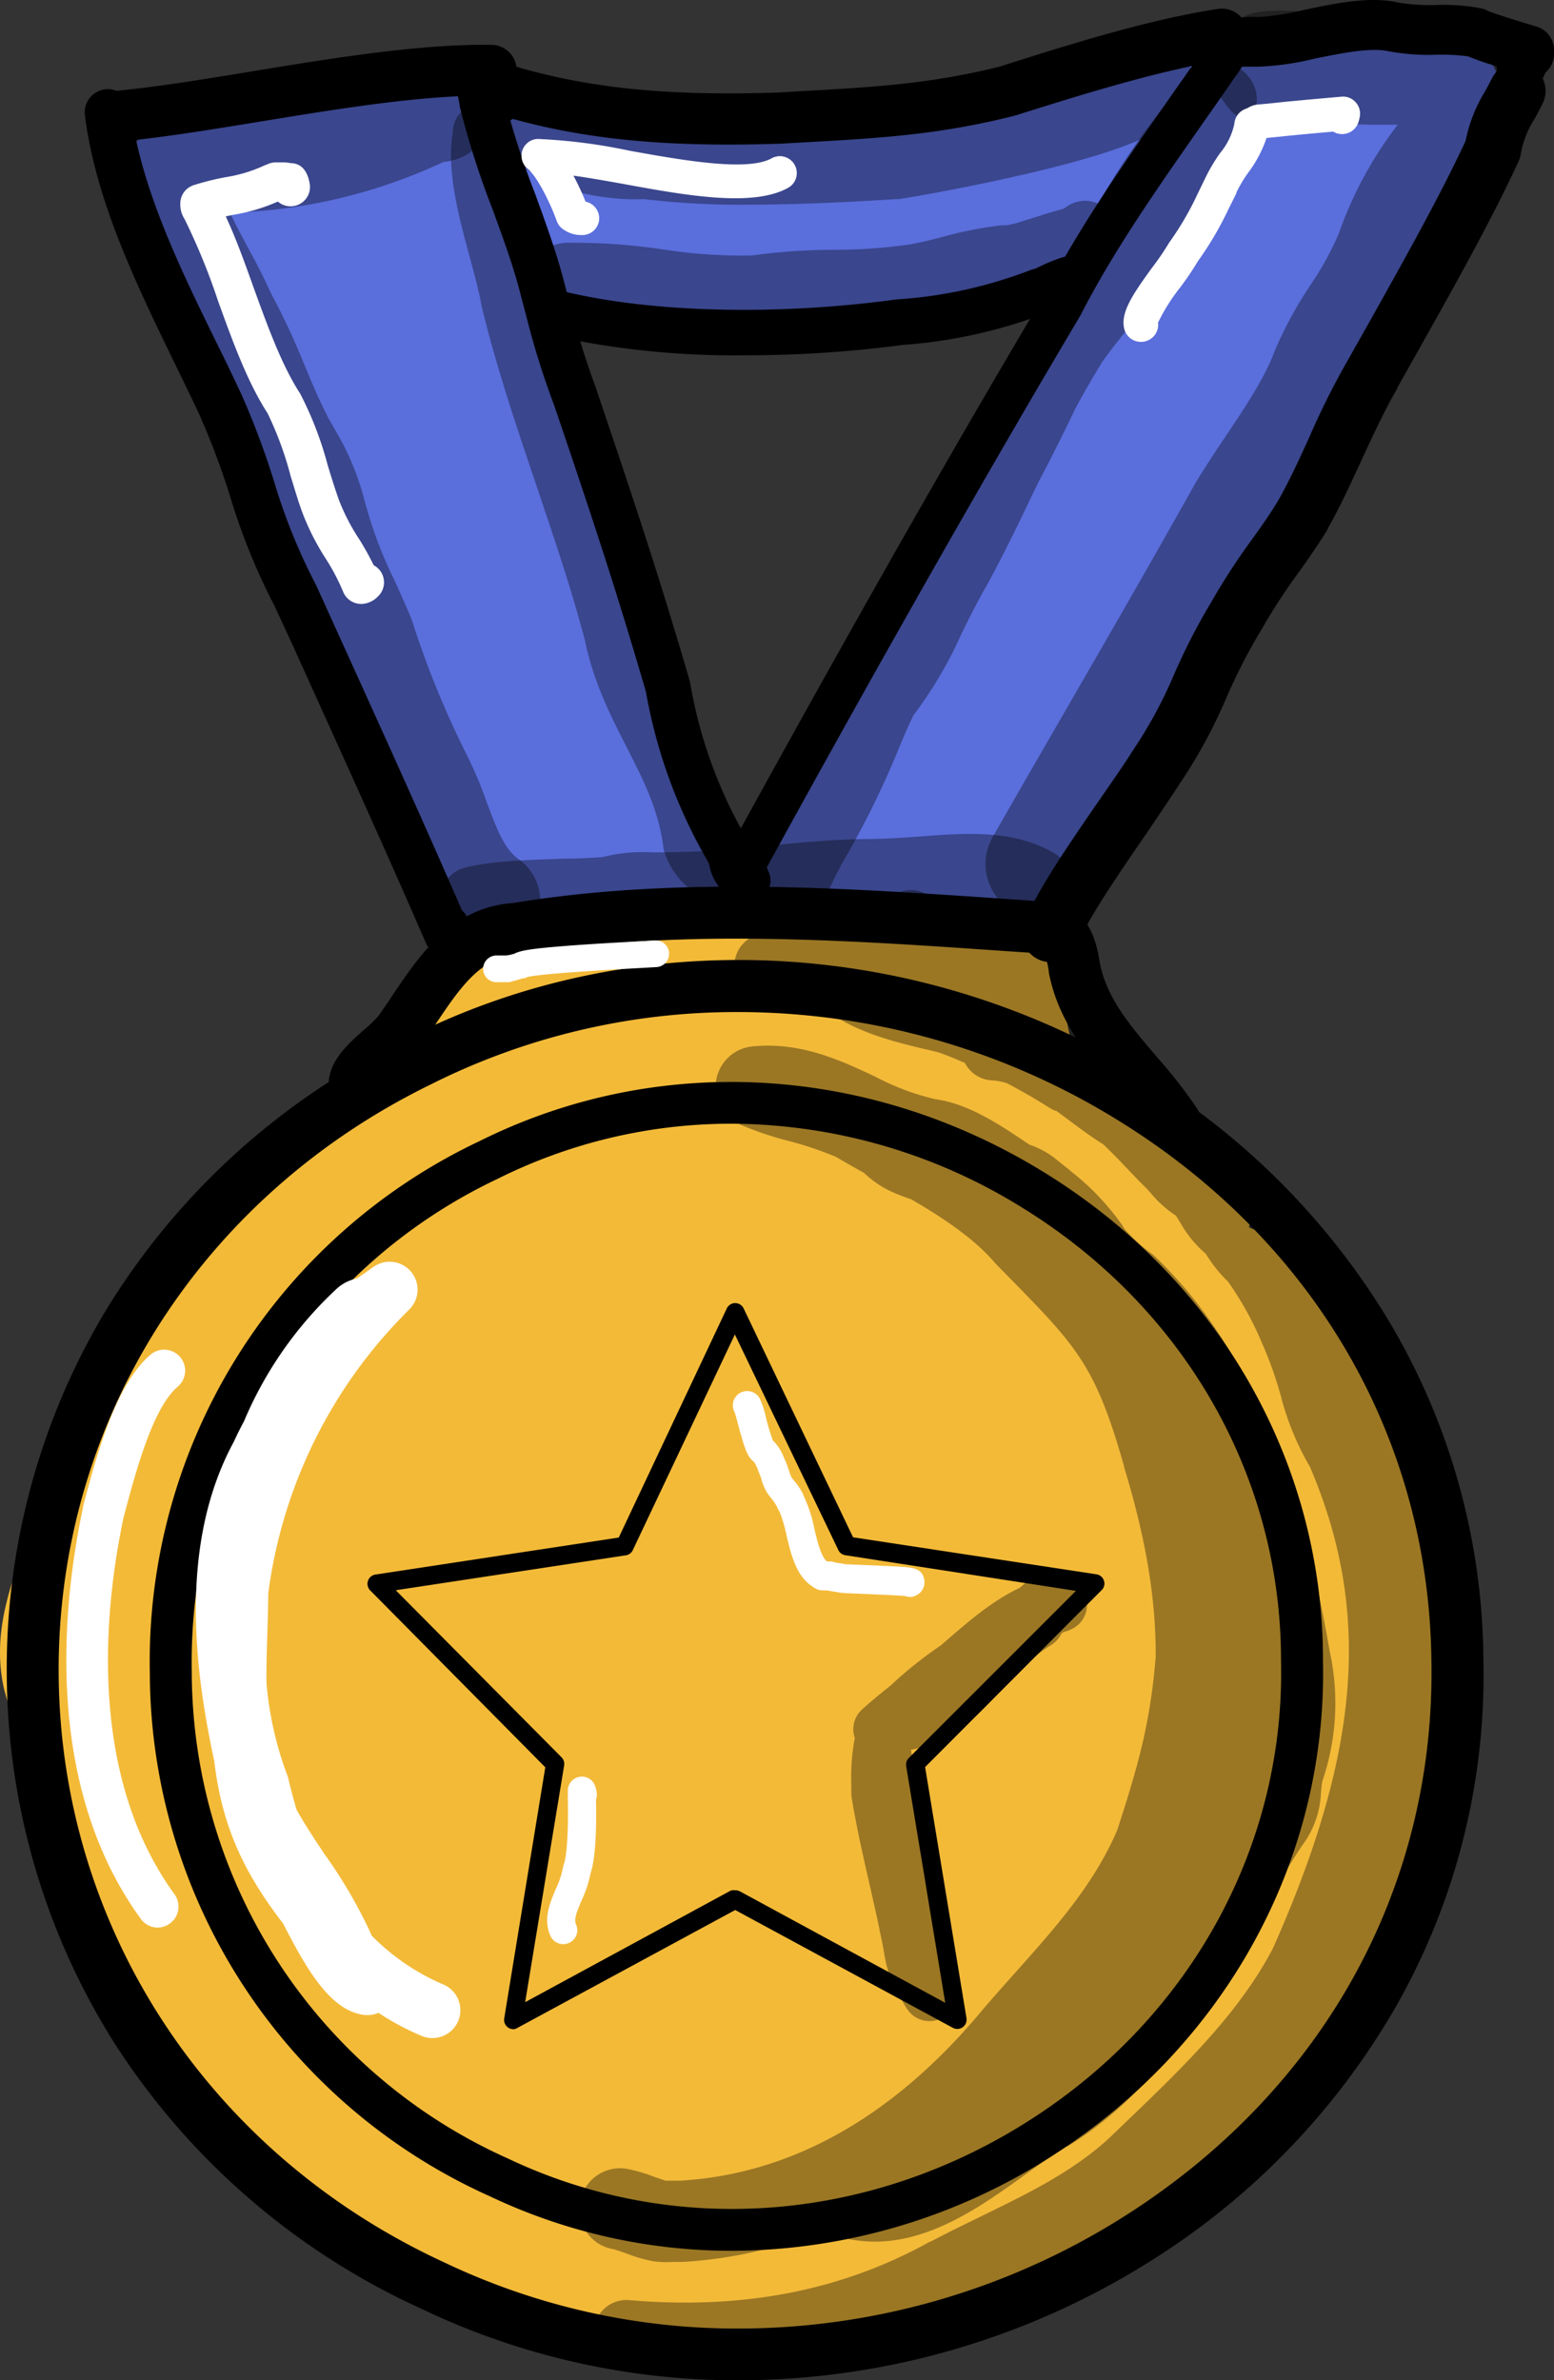 <?xml version="1.0" encoding="UTF-8" standalone="yes"?><svg xmlns="http://www.w3.org/2000/svg" width="195.254" height="299.086" viewBox="0 0 195.254 299.086">
  <rect x="0" y="0" width="195.254" height="299.086" fill="#333333" stroke="none"/>
  <g id="Untitled_159" data-name="Untitled 159" transform="translate(0.004 0.086)">
    <path id="STROKE_a1da8f19-dacc-401a-b9ac-743ccd9e0337" data-name="STROKE a1da8f19-dacc-401a-b9ac-743ccd9e0337" d="M-617,3.57a3.94,3.94,0,0,1-.5-.28c-4.29,14.31-8.11,34.64-15.52,48.58-16.57,29.35-42,58.12-74.32,69.6-10,1.9-23.75,5.87-33.07-.12-6.73-4.75-12.37-9.71-15.64-17.81-2.15-5.24-3.83-8.11-5.66-12.82-1.83-5.29-1.24-10.63-2.5-17-1.22-8.79-2.82-12.34-3.3-20.6-.17-8.28,3.79-16,7.78-23.38C-754.25,18-744.26,8.29-735.11-.14c8.8-7.07,26.72-21.56,37.57-22.63,6.82-.11,13.84-.73,20.72-.59a39.071,39.071,0,0,1,8.31,1.28c3.56.78,10.73.42,14.2,1.59,7.56,1.44,13.07,7.58,19.63,11.24,6.36,2.76,4.64,2.16,12.95,6.84v.77c.05.28.11.52.16.7" transform="translate(774.51 149.33)" fill="#f3ba38"/>
    <path id="Path_183" data-name="Path 183" d="M-727.82,124.83c-4.62,0-9.06-.82-12.79-3.22-7.14-5-12.55-10-15.76-18-1-2.46-1.91-4.39-2.78-6.25-1-2.09-1.91-4.07-2.88-6.57a38,38,0,0,1-1.59-9.51,63.8,63.8,0,0,0-.92-7.57c-.5-3.61-1.06-6.28-1.59-8.86a71.787,71.787,0,0,1-1.71-11.78C-768,45-764.4,37.65-760,29.56-754.53,17.89-744.39,8-735.32-.37l.35-.28c9.3-7.47,26.6-21.36,37.4-22.42,2.73-.05,5.51-.18,8.2-.3,4.12-.19,8.39-.38,12.56-.3a38.421,38.421,0,0,1,8.38,1.3,43.859,43.859,0,0,0,6,.58c3,.16,6.17.33,8.17,1,5,.95,9.15,4,13.19,6.93a68,68,0,0,0,6.49,4.35,51.937,51.937,0,0,1,7.69,3.81c1.17.68,2.77,1.62,5.26,3a.32.32,0,0,1,.15.27v.74c.06.26.11.47.16.64a.32.32,0,0,1-.21.39.32.32,0,0,1-.38-.21,3.92,3.92,0,0,0-.15-.59.321.321,0,0,1,0-.14v-.65c-2.41-1.36-4-2.27-5.11-2.93A50.772,50.772,0,0,0-634.8-9a65.626,65.626,0,0,1-6.58-4.41c-4-2.89-8.1-5.89-13-6.82a35.354,35.354,0,0,0-8-1,43.189,43.189,0,0,1-6.16-.6A38.6,38.6,0,0,0-676.83-23c-4.14-.09-8.4.11-12.51.29-2.7.13-5.48.25-8.19.3-10.6,1-28.47,15.39-37.05,22.29l-.34.27c-9,8.31-19.1,18.15-24.56,29.74-4.34,8-7.91,15.3-7.75,23.24a71.942,71.942,0,0,0,1.7,11.68c.54,2.59,1.09,5.27,1.6,8.89a66.888,66.888,0,0,1,.93,7.62,37.248,37.248,0,0,0,1.55,9.35c1,2.47,1.88,4.44,2.85,6.52.88,1.87,1.79,3.81,2.8,6.28,3.15,7.8,8.49,12.71,15.54,17.68,8,5.16,19.6,2.78,28.89.86,1.37-.28,2.69-.55,4-.79,38-13.5,62.73-49.31,74.1-69.45,5.33-10,8.83-23.51,11.93-35.41,1.22-4.69,2.37-9.12,3.56-13.11a.31.31,0,0,1,.19-.2.26.26,0,0,1,.27,0,3.713,3.713,0,0,0,.44.25.3.3,0,0,1,.172.157.3.3,0,0,1,.008.233.3.3,0,0,1-.151.174.3.3,0,0,1-.229.016,1.071,1.071,0,0,1-.22-.11c-1.15,3.89-2.27,8.18-3.45,12.71-3.1,11.94-6.61,25.46-12,35.55-11.42,20.23-36.27,56.17-74.48,69.75-1.31.25-2.62.52-4,.8C-716.39,123.63-722.24,124.83-727.82,124.83Z" transform="translate(774.51 149.33)" fill="#f3ba38"/>
    <path id="STROKE_ca823771-ae5e-453b-89b4-390c79f4d9ce" data-name="STROKE ca823771-ae5e-453b-89b4-390c79f4d9ce" d="M-633.19-6.22c-2.25-1.67-3.51-4.17-8.21-5.71-7.2-2.9-10.94-5.16-19.06-5.63-11-1.18-18.74.94-29.65,1.29-8.58.57-13.08.76-21,1.16-4.24.37-7.42,3-11.35,3.73-6.57,1.12-11.8,5.29-17.1,9.08-7.15,4.35-14,14.29-19.27,20.58-4.06,4.22-6.47,13-8.9,18.16-2.88,8.5-8.14,17-6,26.39,3,10.48,4.73,20.64,13.16,27.88,1.79,1.81,3,3,5.37,3,.22-.77.32-1.09.28-.95.2-.59.61-2.78.81-3.34" transform="translate(774.51 149.33)" fill="#f3ba38"/>
    <path id="Path_184" data-name="Path 184" d="M-755.2,94c-2.5,0-3.91-1.43-5.55-3.09-7.34-6.3-9.63-14.79-12.06-23.77-.38-1.4-.77-2.82-1.17-4.24-1.71-7.29,1-14.07,3.68-20.64.79-2,1.6-4,2.27-5.93.73-1.55,1.45-3.4,2.21-5.36,1.81-4.65,3.86-9.92,6.76-12.93,1.09-1.3,2.26-2.78,3.5-4.34,4.75-6,10.14-12.82,15.83-16.28l1.51-1.09c4.77-3.45,9.69-7,15.7-8a22.361,22.361,0,0,0,5-1.74,19.82,19.82,0,0,1,6.42-2l4.5-.23c5.41-.27,9.68-.48,16.51-.94,4-.13,7.55-.49,11-.84,6-.62,11.69-1.2,18.7-.45,6.66.39,10.35,2,15.46,4.12,1.14.49,2.35,1,3.69,1.54a15,15,0,0,1,6.46,4.13A19.317,19.317,0,0,0-633-6.47a.3.3,0,0,1,.122.2.3.3,0,0,1-.062.228.31.31,0,0,1-.43.07,20.873,20.873,0,0,1-1.87-1.67,14.47,14.47,0,0,0-6.24-4c-1.36-.55-2.58-1.07-3.73-1.55-5-2.15-8.69-3.69-15.26-4.08-7-.74-12.61-.16-18.59.45-3.46.35-7,.72-11,.84-6.82.46-11.1.68-16.51,1l-4.49.22a19.5,19.5,0,0,0-6.21,1.94,22.17,22.17,0,0,1-5.1,1.78c-5.87,1-10.74,4.52-15.45,7.93L-739.39-2c-5.62,3.42-11,10.18-15.69,16.15-1.24,1.57-2.41,3-3.52,4.38-2.83,2.93-4.85,8.14-6.64,12.73-.77,2-1.49,3.83-2.22,5.37-.66,2-1.48,4-2.27,5.93-2.62,6.48-5.32,13.17-3.66,20.25.41,1.41.79,2.83,1.17,4.24,2.4,8.89,4.68,17.28,11.89,23.48,1.74,1.76,2.93,2.85,4.94,2.92.09-.3.15-.51.2-.66s0,0,0-.06h0c.09-.28.24-1,.39-1.63s.31-1.41.42-1.71a.31.31,0,0,1,.39-.19.32.32,0,0,1,.19.4c-.1.26-.25,1-.4,1.63s-.3,1.39-.41,1.7h0a8.178,8.178,0,0,1-.26.91.31.31,0,0,1-.3.22Z" transform="translate(774.51 149.33)" fill="#f3ba38"/>
    <path id="STROKE_6450f550-4ba7-4195-b00c-5a00fb27b62d" data-name="STROKE 6450f550-4ba7-4195-b00c-5a00fb27b62d" d="M-759,84.75c-5.88-6.44-4.31-18.72-4.37-26.93.45-12.63.47-21.34,8.88-32.48,7.9-11.92,13-20.53,22.09-30.39,2.77-3.42,4.54-5,8.17-6.79,8.12-6.42,16.73-7.89,27.74-8.34,15.63-.75,29.46,1.28,42.69,9.08,3.52,2.49,8.46,3.15,11.83,5,3.33,2.89,8.86,6.31,11.53,9.76A265.349,265.349,0,0,1-612.6,27.18c1.1,1.73,2,5,2.7,9.74,1.25,9.78,3,12.5,2.68,22.23-.86,13.13-2.15,26.47-7.16,38.14-6.78,11.16-18.85,19.74-30.45,24.93a145.5,145.5,0,0,1-14.2,5c-9.73,3.58-19,9.1-30,8.62-8.44.2-14.71.52-22.69-2.91-5.78-2.59-11.48-1.9-14.26-7.25" transform="translate(774.51 149.33)" fill="#f3ba38"/>
    <path id="Path_185" data-name="Path 185" d="M-695.24,136.27a39.682,39.682,0,0,1-16.58-3,33.633,33.633,0,0,0-5.45-1.79c-3.77-1-7-1.87-9-5.61a.3.3,0,0,1-.022-.232.3.3,0,0,1,.152-.178.31.31,0,0,1,.237-.022.31.31,0,0,1,.183.152c1.81,3.49,4.94,4.33,8.56,5.29a35.519,35.519,0,0,1,5.55,1.82c7.56,3.25,13.69,3.1,21.44,2.91h1.12c8.29.36,15.7-2.75,22.86-5.77,2.29-1,4.66-2,7-2.83a148.73,148.73,0,0,0,14.18-5c13.29-6,24.34-15,30.31-24.81,5-11.74,6.28-25.21,7.11-38a53,53,0,0,0-1.28-13.81c-.44-2.29-1-4.89-1.39-8.36-.69-4.7-1.58-7.93-2.66-9.61A264.644,264.644,0,0,0-630.68,3.9c-1.74-2.26-4.68-4.47-7.52-6.61-1.45-1.09-2.81-2.12-3.95-3.1a29.1,29.1,0,0,0-4.93-2,26.59,26.59,0,0,1-6.9-3.06c-12-7.08-25.09-9.87-42.49-9-11.14.47-19.64,2-27.57,8.28h-.05c-3.44,1.67-5.17,3.11-8.07,6.7-7.56,8.19-12.28,15.41-18.26,24.57-1.21,1.85-2.47,3.78-3.81,5.8-8.09,10.71-8.38,19.25-8.79,31.08V57.8c0,1.42,0,3-.07,4.58-.19,7.53-.42,16.9,4.36,22.13a.31.31,0,0,1,.092.22.31.31,0,0,1-.092.22.31.31,0,0,1-.43,0c-4.95-5.42-4.71-14.92-4.52-22.56,0-1.63.08-3.16.07-4.58V56.56c.41-11.94.71-20.57,8.9-31.42,1.33-2,2.59-3.93,3.8-5.78,6-9.18,10.72-16.42,18.31-24.63a21.279,21.279,0,0,1,8.23-6.84c8-6.35,16.64-7.92,27.89-8.39,17.52-.84,30.74,2,42.86,9.13a26,26,0,0,0,6.75,3,29.121,29.121,0,0,1,5.07,2h.05c1.12,1,2.49,2,3.94,3.09C-635-1-632,1.2-630.2,3.51A264.72,264.72,0,0,1-612.35,27c1.15,1.77,2.05,5,2.76,9.86.44,3.45.94,6,1.39,8.33a53.911,53.911,0,0,1,1.29,13.95c-.84,12.86-2.09,26.4-7.19,38.27-6,10-17.2,19.09-30.6,25.09a143.091,143.091,0,0,1-14.26,5c-2.31.85-4.67,1.85-7,2.81-7.22,3-14.69,6.18-23.1,5.81h-1.1C-691.9,136.23-693.59,136.27-695.24,136.27Z" transform="translate(774.51 149.33)" fill="#f3ba38"/>
    <path id="STROKE_5f6452f1-f649-4471-add5-8bbfd6b45741" data-name="STROKE 5f6452f1-f649-4471-add5-8bbfd6b45741" d="M-742.12,119.29c10.29,12.94,24.08,16,41.64,18.43,9.67,1.14,16.28,6.66,26.87,5.71,14.18.33,25.35-5.17,36.39-13.47,15.66-10.51,22.72-32.41,14.21-49.32" transform="translate(774.51 149.33)" fill="#f3ba38"/>
    <path id="Path_186" data-name="Path 186" d="M-676,143.85c-5.18,0-9.52-1.51-13.72-3A49.9,49.9,0,0,0-700.51,138c-17.28-2.42-31.33-5.31-41.85-18.55a.31.31,0,0,1,.05-.43.31.31,0,0,1,.43,0c10.38,13.06,24.31,15.92,41.44,18.32a50.481,50.481,0,0,1,10.89,2.87c5,1.74,9.73,3.39,15.91,2.84,12.53.29,23.35-3.73,36.23-13.41,16-10.73,22.3-32.68,14.12-48.94a.31.31,0,0,1,.14-.41.3.3,0,0,1,.232-.022.3.3,0,0,1,.178.152c8.32,16.53,1.9,38.83-14.31,49.72C-650,140-661,144-673.62,143.74-674.44,143.81-675.24,143.85-676,143.85Z" transform="translate(774.51 149.33)" fill="#f3ba38"/>
    <path id="STROKE_0d1705e8-dae4-4eab-8bff-8dc743bbf9bf" data-name="STROKE 0d1705e8-dae4-4eab-8bff-8dc743bbf9bf" d="M-724.27,130.53c-.65,6.23,11.82,9.42,16.65,11.72,5.44,2.36,10.39,2.29,16.52,2.66,7.88,1,13.44-.6,19.54-5.19,4.54-3.26,5.33-6.1,3-12.19-2-5.4-3.69-10.73-4-15.47" transform="translate(774.51 149.33)" fill="#f3ba38"/>
    <path id="Path_187" data-name="Path 187" d="M-686.87,145.51a33.92,33.92,0,0,1-4.27-.29l-2.4-.13c-5.07-.27-9.45-.5-14.21-2.56-1-.46-2.24-.95-3.7-1.52-5.77-2.24-13.66-5.31-13.13-10.51a.32.32,0,0,1,.34-.28.3.3,0,0,1,.208.112.3.3,0,0,1,.062.228c-.49,4.73,7.16,7.7,12.74,9.87,1.47.58,2.75,1.07,3.74,1.54,4.65,2,9,2.24,14,2.5.79,0,1.6.08,2.43.14,7.7,1,13.12-.46,19.34-5.14,4.46-3.21,5.14-6,2.88-11.83-1.89-5.2-3.7-10.67-4.06-15.55a.3.3,0,0,1,.07-.225.3.3,0,0,1,.21-.105.3.3,0,0,1,.225.07.3.3,0,0,1,.105.21c.36,4.81,2.15,10.23,4,15.38,2.35,6.12,1.6,9.17-3.1,12.55C-676.45,143.78-681.16,145.51-686.87,145.51Z" transform="translate(774.51 149.33)" fill="#f3ba38"/>
    <path id="STROKE_1582b45e-2480-4078-aa22-fd1a4041f280" data-name="STROKE 1582b45e-2480-4078-aa22-fd1a4041f280" d="M-616.7,6.13c-5.57-4.41-5.55,10.18-5.82,13.22-.85,7.9,7.36,15.8,14.83,12,2.83-3.62,2.12-6.84,1.35-11.62-1.24-4.28-.3-9-3.4-11.87-2.13-1.36-3.45-1.37-5.91-2a30.449,30.449,0,0,1-3.78-1.6A4,4,0,0,0-622.85,3c-.12.28-.19.46-.33.74" transform="translate(774.51 149.33)" fill="#f3ba38"/>
    <path id="Path_188" data-name="Path 188" d="M-611.69,32.65a10,10,0,0,1-5.7-1.87,12.73,12.73,0,0,1-5.43-11.46c0-.35.05-.87.09-1.51.21-4,.6-11.41,3.31-12.64a1.88,1.88,0,0,1,.77-.17l-.9-.42h-.07a3.92,3.92,0,0,0-3-1.23v.09c-.07.17-.13.32-.23.52a.33.33,0,0,1-.42.14.3.3,0,0,1-.152-.178.3.3,0,0,1,.022-.232l.22-.49.1-.25a.31.31,0,0,1,.23-.17A4.29,4.29,0,0,1-619.26,4l1.07.5a18.382,18.382,0,0,0,2.62,1.08L-614,6a11.74,11.74,0,0,1,4.47,1.67c2.16,2,2.46,4.73,2.78,7.61a26.071,26.071,0,0,0,.75,4.44l.12.73c.73,4.42,1.25,7.62-1.52,11.16a.28.28,0,0,1-.1.09A9.15,9.15,0,0,1-611.69,32.65Zm-6.91-27a1.31,1.31,0,0,0-.56.12c-2.38,1.07-2.78,8.81-3,12.11,0,.65-.06,1.18-.09,1.54A12.11,12.11,0,0,0-617,30.27a8.83,8.83,0,0,0,9.15.86c2.56-3.31,2.08-6.23,1.36-10.63l-.12-.7a27.652,27.652,0,0,1-.76-4.5c-.3-2.77-.59-5.38-2.54-7.19a11,11,0,0,0-4.23-1.56c-.47-.1-1-.21-1.55-.35l-.71-.23a.3.3,0,0,1,0,.35.31.31,0,0,1-.43,0,2.86,2.86,0,0,0-1.77-.71Z" transform="translate(774.51 149.33)" fill="#f3ba38"/>
    <path id="STROKE_75c457cb-57d8-45ef-b435-8866b2abed59" data-name="STROKE 75c457cb-57d8-45ef-b435-8866b2abed59" d="M-607.58,19.13c-2.18.05-3.43-1-4.42,2.74-1.88,6.89-2.61,14.82-.29,21.61,8.18,17,22.73-4.61,9.22-21.39-2.33-2.78-2.35-5.87-5.52-7.3a2.32,2.32,0,0,0,.05.56" transform="translate(774.51 149.33)" fill="#f3ba38"/>
    <path id="Path_189" data-name="Path 189" d="M-605.3,50c-2.71,0-5.29-2.26-7.27-6.35-2.61-7.65-1.29-16.09.28-21.83.81-3.11,1.87-3.17,3.53-3a10.819,10.819,0,0,0,1.18.06.3.3,0,0,1,.219.084.3.3,0,0,1,.091.216.3.3,0,0,1-.084.219.3.3,0,0,1-.216.091,11.439,11.439,0,0,1-1.24-.06c-1.44-.13-2.16-.2-2.89,2.57-1.54,5.66-2.85,14-.3,21.43,1.85,3.84,4.24,6,6.7,6h0c2.23,0,4.41-1.79,5.83-4.76,2.62-5.48,2.44-14.5-3.85-22.31a15.449,15.449,0,0,1-2-3.28c-.76-1.51-1.42-2.83-2.92-3.69a.3.3,0,0,1-.062.228.3.3,0,0,1-.208.112.3.3,0,0,1-.228-.062.3.3,0,0,1-.112-.208v-.13a4.087,4.087,0,0,1,0-.46.31.31,0,0,1,.14-.26.3.3,0,0,1,.29,0c2.06.93,2.86,2.53,3.71,4.23A15.268,15.268,0,0,0-602.79,22c6.47,8,6.63,17.31,3.94,23-1.53,3.2-3.91,5.11-6.39,5.11Z" transform="translate(774.51 149.33)" fill="#f3ba38"/>
    <path id="STROKE_c6466b34-4db2-458c-98b6-9649c4a292df" data-name="STROKE c6466b34-4db2-458c-98b6-9649c4a292df" d="M-597.58,38.77c-1.74-.48-3.64-2.79-5.83-2.24-6.28,1.95-9.68,10.43-10.29,16.7-1.89,8.54,10,24.23,16.93,13.09,5-9.3.85-18.46,1.12-28.56a2.64,2.64,0,0,0-.5,0h-.05c-.11.26-.21.72-.31,1" transform="translate(774.51 149.33)" fill="#f3ba38"/>
    <path id="Path_190" data-name="Path 190" d="M-602.51,70.48A6.53,6.53,0,0,1-605,70c-5.55-2.26-10.23-11.05-9-16.79.66-6.76,4.23-15,10.5-16.93,1.54-.38,2.91.49,4.13,1.26a7.692,7.692,0,0,0,1.87,1,.32.32,0,0,1,.22.38.32.32,0,0,1-.38.22,8.148,8.148,0,0,1-2-1.06c-1.16-.74-2.37-1.5-3.63-1.19-5.73,1.79-9.4,9.62-10.06,16.44-1.2,5.43,3.37,14,8.58,16.12,3,1.23,5.7.12,7.78-3.22,3.27-6.12,2.54-12.19,1.76-18.61A68.566,68.566,0,0,1-596,38h0l-.09.32a1.305,1.305,0,0,1-.14.46.31.31,0,0,1-.39.19.32.32,0,0,1-.19-.4l.13-.42a2.916,2.916,0,0,1,.19-.59.3.3,0,0,1,.28-.19h0a2.43,2.43,0,0,1,.59.05.3.3,0,0,1,.27.31,65.678,65.678,0,0,0,.68,9.71c.79,6.52,1.53,12.67-1.84,19C-598.14,69.11-600.22,70.48-602.51,70.48Z" transform="translate(774.51 149.33)" fill="#f3ba38"/>
    <path id="STROKE_45581844-de64-4cc6-8cd0-82fa1c7a2de0" data-name="STROKE 45581844-de64-4cc6-8cd0-82fa1c7a2de0" d="M-594.95,65.57c-3.14-6.39-7.68-7-12.31-.93-7.06,6.83-9.87,22.86,4.09,21.53,6.24-.6,10.27-9,9.53-14.85-.42-3.82-1.37-5.3-1.09-8.37l-.11.12" transform="translate(774.51 149.33)" fill="#f3ba38"/>
    <path id="Path_191" data-name="Path 191" d="M-604.75,86.56c-4.78,0-6.89-2.27-7.82-4.29-2.43-5.27.74-13.63,5.09-17.85,2.31-3,4.75-4.5,7-4.27,2,.2,3.88,1.76,5.4,4.53a13.159,13.159,0,0,1,0-1.4.3.3,0,0,1-.091-.215.3.3,0,0,1,.091-.215l.11-.11a.31.31,0,0,1,.35-.07.32.32,0,0,1,.18.31,13.389,13.389,0,0,0,.44,4.58,34.628,34.628,0,0,1,.65,3.73,16.27,16.27,0,0,1-3.41,11.38,9.44,9.44,0,0,1-6.4,3.81C-603.7,86.53-604.24,86.56-604.75,86.56Zm3.83-25.82c-1.94,0-4,1.41-6.1,4.09-4.24,4.11-7.31,12.15-5,17.18,1.35,2.94,4.4,4.28,8.81,3.86a9,9,0,0,0,6-3.59,15.56,15.56,0,0,0,3.27-10.92,31.881,31.881,0,0,0-.63-3.67c-.14-.62-.27-1.21-.36-1.81a.32.32,0,0,1-.29-.17c-1.49-3-3.33-4.75-5.3-4.95Z" transform="translate(774.51 149.33)" fill="#f3ba38"/>
    <path id="STROKE_348aca40-cb03-43cd-9ad3-904195d8d9b3" data-name="STROKE 348aca40-cb03-43cd-9ad3-904195d8d9b3" d="M-594.1,73.81c-1-3.7,1-9.52.24-13.82-.11-1.82-.94-2-1.86-2.62-4.62-.69-8.12,8-12,11.95-9.61,12.33-19.16,23.78-28.15,36-6.1,7.71-10.14,18.26-12,27.78-.53,3.92,1.07,5.4,5,5.57,9.7-1.58,15.24-9,23-14.69,8.16-6.21,13.35-13.29,18.66-21.74,3-7.32,2.64-15.85,3.61-23.41a1.091,1.091,0,0,0,.16.33" transform="translate(774.51 149.33)" fill="#f3ba38"/>
    <path id="Path_192" data-name="Path 192" d="M-642.93,139h0c-2.2-.1-3.62-.61-4.45-1.61s-1.05-2.36-.78-4.31c2.13-10.74,6.54-20.91,12.09-27.93,5.87-8,11.84-15.48,18.17-23.41,3.27-4.1,6.65-8.33,10-12.62a38.405,38.405,0,0,0,3.63-4.79c2.6-3.82,5.3-7.77,8.63-7.27a.21.21,0,0,1,.13,0l.42.27A2.71,2.71,0,0,1-593.56,60a25.17,25.17,0,0,1-.19,6.89c-.3,2.57-.59,5-.06,6.86a.29.29,0,0,1-.019.237.29.29,0,0,1-.191.143.31.31,0,0,1-.38-.21c-.56-2-.27-4.47,0-7.1a24.55,24.55,0,0,0,.19-6.75,2.14,2.14,0,0,0-1.27-2.13l-.39-.25c-2.92-.37-5.48,3.39-8,7a37.836,37.836,0,0,1-3.68,4.86c-3.32,4.26-6.7,8.5-10,12.59-6.32,7.93-12.3,15.42-18.16,23.41-5.5,6.95-9.86,17-12,27.65a4.946,4.946,0,0,0,.65,3.81c.65.81,2,1.3,4,1.39,6.92-1.13,11.7-5.26,16.76-9.63,1.94-1.68,3.94-3.41,6.11-5,7.94-6,13-12.77,18.58-21.65,2.11-5.12,2.53-10.92,3-16.54.16-2.24.33-4.56.61-6.75a.31.31,0,0,1,.3-.27.32.32,0,0,1,.31.25.562.562,0,0,0,.08.15v.08a.33.33,0,0,1-.11.43h-.09c-.24,2-.38,4-.54,6.13-.42,5.66-.84,11.52-3,16.77-5.49,8.74-10.76,15.78-18.76,21.86-2.15,1.58-4.14,3.31-6.07,5-5.14,4.44-10,8.63-17.09,9.78Z" transform="translate(774.51 149.33)" fill="#f3ba38"/>
    <path id="STROKE_a1c377b0-a97b-4978-89ed-d2db0b1cd28a" data-name="STROKE a1c377b0-a97b-4978-89ed-d2db0b1cd28a" d="M-720.13-16.45c.51-2.28-2.21-10.26,1.06-11.63a42.751,42.751,0,0,0,9.93-3.6c1.75-.64,5.23-.35,6.84-1.24,7.51-1.87,14.88-.41,22.8-1.07,11.5-.9,23.28,1.39,33.51,4a13.659,13.659,0,0,1,3.72,2.07c1.59,1.48,1.09,3.14,1.4,5.92.44,4.59,3.26,8.88,2.37,12.57" transform="translate(774.51 149.33)" fill="#f3ba38"/>
    <path id="Path_193" data-name="Path 193" d="M-638.5-9.09h-.08a.31.31,0,0,1-.22-.37c.5-2.09-.24-4.43-1-6.91a27.362,27.362,0,0,1-1.35-5.56c-.08-.75-.11-1.43-.13-2-.06-1.63-.1-2.7-1.17-3.69h0a13.15,13.15,0,0,0-3.59-2c-8.44-2.18-21.11-5-33.39-4a83.518,83.518,0,0,1-9.06.12c-4.69-.1-9.11-.2-13.65.93a11.159,11.159,0,0,1-3.88.77,13,13,0,0,0-3,.47,42.689,42.689,0,0,1-10,3.61c-1.94.86-1.45,4.63-1,7.67a13.122,13.122,0,0,1,.21,3.72.31.31,0,0,1-.135.2.31.31,0,0,1-.235.043.31.31,0,0,1-.23-.37,13.8,13.8,0,0,0-.22-3.51c-.43-3.26-1-7.32,1.46-8.34h.07A42.21,42.21,0,0,0-709.29-32a13.22,13.22,0,0,1,3.17-.51,10.83,10.83,0,0,0,3.67-.72h.07c4.63-1.15,9.11-1.06,13.85-1a87.92,87.92,0,0,0,9-.12c12.36-1,25.1,1.84,33.61,4a13.9,13.9,0,0,1,3.76,2.07h0c1.3,1.19,1.34,2.5,1.41,4.14a11.142,11.142,0,0,0,.13,2,26.642,26.642,0,0,0,1.31,5.44c.82,2.56,1.59,5,1,7.23a.32.32,0,0,1-.19.38Z" transform="translate(774.51 149.33)" fill="#f3ba38"/>
    <path id="STROKE_ebbbc883-651c-48c3-bd5c-30b306a69ca1" data-name="STROKE ebbbc883-651c-48c3-bd5c-30b306a69ca1" d="M-618.09-141.08h-.82c-4.78,4.45-6.41,17.14-10.47,22.67-8.17,12.52-15.85,23.79-22.07,37.42-3,7.62-6.42,14.31-4.7,22.48,3.19,12.15,14.6,12.86,22.48,4.52,11.52-9.92,7.06-10.1,13.92-20.42,2.26-3.91,4.69-7.94,7.07-11.72,3.29-6.12,4.95-13.81,7.6-20.15,5.34-9.7,11.7-19.57,15.32-30.1.41-2.38,2.17-3.89,2.08-5.71v.51" transform="translate(774.51 149.33)" fill="#5a6edc"/>
    <path id="Path_194" data-name="Path 194" d="M-645-48.13a11.08,11.08,0,0,1-2.75-.34c-4.21-1.08-7.31-4.62-8.71-10-1.56-7.39,1-13.61,3.7-20.21.33-.81.67-1.63,1-2.47,5.63-12.32,12.47-22.76,19.71-33.82l2.39-3.64c1.81-2.47,3.17-6.48,4.48-10.35,1.6-4.72,3.26-9.61,5.82-12.17a.3.3,0,0,1,.3-.3h.95a.31.31,0,0,1,.31.31.3.3,0,0,1-.091.216.3.3,0,0,1-.219.084h-.7c-2.52,2.43-4.18,7.32-5.79,12.06-1.38,4.1-2.7,8-4.55,10.5l-2.38,3.63c-7.23,11-14.06,21.46-19.66,33.73l-1,2.46c-2.67,6.5-5.19,12.64-3.68,19.83,1.34,5.1,4.28,8.48,8.28,9.5,4.45,1.14,9.56-.78,13.68-5.13,7.16-6.17,8.08-8.46,9.47-11.94a40.908,40.908,0,0,1,4.44-8.4c2.28-4,4.73-8,7.06-11.72a74.011,74.011,0,0,0,4.68-12c.9-2.73,1.82-5.56,2.89-8.12,1.23-2.23,2.52-4.49,3.77-6.67,4.31-7.52,8.76-15.3,11.55-23.41a9.752,9.752,0,0,1,1.17-3,5.731,5.731,0,0,0,.89-2.39v-.25a.32.32,0,0,1,.3-.31.33.33,0,0,1,.32.3v.52a.42.42,0,0,1,0,.16,7.62,7.62,0,0,1-.93,2.26,9.361,9.361,0,0,0-1.12,2.83c-2.82,8.22-7.28,16-11.6,23.56-1.25,2.18-2.54,4.44-3.75,6.64-1.05,2.5-2,5.32-2.86,8A74.722,74.722,0,0,1-612.4-86c-2.34,3.71-4.79,7.76-7.08,11.73a40.24,40.24,0,0,0-4.37,8.35c-1.37,3.43-2.37,5.91-9.62,12.16C-636.9-50.12-641-48.13-645-48.13Z" transform="translate(774.51 149.33)" fill="#5a6edc"/>
    <path id="STROKE_35281f77-143d-4ab1-b85f-5b9b5bc56357" data-name="STROKE 35281f77-143d-4ab1-b85f-5b9b5bc56357" d="M-586.62-139.3v.05c-.46-.55-1.14,1.57-1.32,2.07-2.43,9-6.27,12.42-16.33,16.83q-7.59,3.45-12.87,5.64c-7.47,2.78-8.71,5.3-17,4.08-.23-4.32,2.23-12,5.06-15.52,2.94-4.72,7.5-12.56,11.94-16,.59-1.69.67-1.77,2.28-2.07,6.05-.7,14.4-2.18,20.26-.08,1.5.76,4.77,1,6,1.69.27.19.21.21.6.73s.33.49.24.32c1.34,1.34.81,1.86,1,4.42-.11,2.9.27,4.55-.76,6.43a.58.58,0,0,0-.17.06" transform="translate(774.51 149.33)" fill="#5a6edc"/>
    <path id="Path_195" data-name="Path 195" d="M-630.3-110a26.284,26.284,0,0,1-3.86-.32.31.31,0,0,1-.26-.29c-.24-4.47,2.25-12.12,5.13-15.73l1-1.56c3-4.77,7-11.3,11-14.41.61-1.72.79-1.87,2.48-2.19.83-.09,1.67-.2,2.55-.31,5.67-.71,12.72-1.59,17.88.25a15,15,0,0,0,3.21.91,13,13,0,0,1,2.85.8,1.311,1.311,0,0,1,.44.44l.26.38.18.25h0a2.85,2.85,0,0,1,1,2.22.26.26,0,0,1,.15.24v.05a.3.3,0,0,1-.15.26v3.91a8.55,8.55,0,0,1-.78,4.54.29.29,0,0,1-.26.16h0a.31.31,0,0,1-.238.005.31.31,0,0,1-.172-.165.3.3,0,0,1-.009-.231.3.3,0,0,1,.159-.169h.09a8.2,8.2,0,0,0,.64-4.12v-3.46c-.13.27-.3.68-.52,1.29v.16c-2.36,8.71-5.9,12.37-16.5,17-5,2.29-9.36,4.19-12.87,5.65-2.05.76-3.62,1.5-5,2.15C-624.78-111-626.83-110-630.3-110Zm-3.51-.89c5.71.81,7.91-.23,11.53-1.93,1.39-.65,3-1.4,5-2.17,3.48-1.44,7.81-3.34,12.84-5.63,10.39-4.55,13.86-8.12,16.16-16.63l.06-.19a4.52,4.52,0,0,1,1.11-2.11,2.18,2.18,0,0,0-.7-1.61,1.92,1.92,0,0,1-.43-.51l-.27-.39a.81.81,0,0,0-.24-.27,13.571,13.571,0,0,0-2.67-.72,15,15,0,0,1-3.33-.95c-5-1.78-11.95-.9-17.56-.2l-2.52.31c-1.47.28-1.47.28-2,1.87a.281.281,0,0,1-.1.14c-3.93,3-8,9.54-10.88,14.31l-1,1.59c-2.7,3.4-5.13,10.76-5,15.08Z" transform="translate(774.51 149.33)" fill="#5a6edc"/>
    <path id="STROKE_1903ae55-6da5-407e-a828-f6ee869d0f1d" data-name="STROKE 1903ae55-6da5-407e-a828-f6ee869d0f1d" d="M-586.84-139.75a11.713,11.713,0,0,0-1.37-.6c-3.2.56-5.83,7.61-7.67,10-5.58,9.09-10.06,19-11.14,30.11,4.19.08,9-6.59,11.13-10.26,2.19-4.35,2.48-8.86,3.56-13.55.83-3.7-.42-3.71,2.08-7a3.111,3.111,0,0,0,.11,1" transform="translate(774.51 149.33)" fill="#5a6edc"/>
    <path id="Path_196" data-name="Path 196" d="M-606.95-100H-607a.32.32,0,0,1-.22-.1.31.31,0,0,1-.08-.24c1-9.75,4.51-19.36,11.19-30.24a28.228,28.228,0,0,0,1.88-3.12c1.61-2.93,3.62-6.58,6-7a.25.25,0,0,1,.17,0l.61.24h.06l.67.31a.3.3,0,0,1,.157.175.3.3,0,0,1-.017.235.3.3,0,0,1-.169.159.3.3,0,0,1-.231-.009c-.34-.15-.56-.26-.7-.34h0a2.154,2.154,0,0,1-.57-.22c-2,.44-3.94,3.89-5.47,6.67a25.781,25.781,0,0,1-1.92,3.17c-6.53,10.64-10.05,20.07-11,29.6,4-.28,8.58-6.66,10.52-10.09a34,34,0,0,0,2.74-9.53c.24-1.28.48-2.61.79-3.94a14.4,14.4,0,0,0,.35-2.75c.06-1.35.09-2.16,1.78-4.42a.31.31,0,0,1,.35-.1.31.31,0,0,1,.21.3,2.208,2.208,0,0,0,.05.74v.25a.3.3,0,0,1-.043.231.3.3,0,0,1-.2.129.31.31,0,0,1-.36-.25v-.23h0a5.19,5.19,0,0,0-1.18,3.39A14.942,14.942,0,0,1-592-124c-.3,1.32-.55,2.63-.78,3.91a34.439,34.439,0,0,1-2.81,9.71C-597.82-106.5-602.66-100-606.95-100Z" transform="translate(774.51 149.33)" fill="#5a6edc"/>
    <path id="STROKE_09d5ed30-4416-4a9c-b5c1-85494d98e16b" data-name="STROKE 09d5ed30-4416-4a9c-b5c1-85494d98e16b" d="M-594.56-125c-5.73-7.06-23.49-1-30,3.22-2.62,2.19-5.11,2.74-7.75,4-2.44,2.17-3.26,1.73-5.75,4-8.18,8.28-11.65,19.45-17.94,29.35-5.11,8.19-10.19,14.18-13.57,23a92.1,92.1,0,0,1-8.1,17.93,8.52,8.52,0,0,0-1,3.78c-.07.2.06.34,0,.26s0,.08.2.34c.55.59.72,1.13,1.21,1.62,2.81,1.45,9.08.47,12.28.54,2.77-.08,9.06.17,12.29-.09,4-.27,4.15-.83,7.32-1.06,3.79-.26,4-.17,6.92-1.91-.07-2.8,2.86-6.76,4-9.58a57.249,57.249,0,0,0,4.24-10.72,1.77,1.77,0,0,0,.58-.12" transform="translate(774.51 149.33)" fill="#5a6edc"/>
    <path id="Path_197" data-name="Path 197" d="M-672.27-36.4a12,12,0,0,1-5.18-.84.18.18,0,0,1-.07,0,4.631,4.631,0,0,1-.64-.83,4.419,4.419,0,0,0-.59-.8,3.094,3.094,0,0,1-.27-.44.59.59,0,0,1,0-.42,8.668,8.668,0,0,1,1-3.86,90.635,90.635,0,0,0,8.09-17.89c2.42-6.29,5.73-11.19,9.23-16.38,1.43-2.11,2.9-4.29,4.37-6.64,2.25-3.55,4.17-7.31,6-10.94,3.29-6.45,6.69-13.13,12-18.46a13.359,13.359,0,0,1,3-2.17,12.289,12.289,0,0,0,2.72-1.88h.08c.74-.35,1.48-.64,2.2-.92a18.79,18.79,0,0,0,5.49-3c6-3.88,24.38-10.69,30.47-3.18a.31.31,0,0,1,0,.43.3.3,0,0,1-.215.091.3.3,0,0,1-.215-.091c-5.57-6.86-23.29-.81-29.63,3.29a19,19,0,0,1-5.63,3.08c-.69.27-1.41.56-2.12.89a13.349,13.349,0,0,1-2.8,1.93,12.85,12.85,0,0,0-2.91,2.07c-5.2,5.26-8.43,11.59-11.84,18.3-1.86,3.64-3.78,7.42-6,11-1.48,2.37-3,4.55-4.38,6.66-3.48,5.16-6.77,10-9.16,16.24a94.528,94.528,0,0,1-8.12,18,8,8,0,0,0-1,3.64.361.361,0,0,1,0,.1h0a.241.241,0,0,1,0,.09l.14.21a5,5,0,0,1,.63.84,4.4,4.4,0,0,0,.51.69c2,1,5.75.78,8.79.61,1.24-.07,2.4-.13,3.32-.11s2.68,0,4.41,0c2.76,0,5.88.06,7.85-.09a24,24,0,0,0,4.12-.59,19.884,19.884,0,0,1,3.19-.48h.7c3-.2,3.39-.22,5.94-1.73,0-1.89,1.25-4.16,2.43-6.36a30.913,30.913,0,0,0,1.54-3.15,56.677,56.677,0,0,0,4.23-10.69.3.3,0,0,1,.29-.23,1.58,1.58,0,0,0,.49-.1.31.31,0,0,1,.39.19.3.3,0,0,1-.012.236.3.3,0,0,1-.178.154,1.75,1.75,0,0,1-.44.11,57,57,0,0,1-4.2,10.58,30.889,30.889,0,0,1-1.57,3.19c-1.18,2.2-2.4,4.48-2.36,6.24a.29.29,0,0,1-.15.27c-2.81,1.67-3.21,1.7-6.36,1.91h-.69a20.389,20.389,0,0,0-3.11.47,23.721,23.721,0,0,1-4.21.6c-2,.16-5.13.12-7.9.09H-665c-1.06,0-2.06,0-3.28.11S-671-36.4-672.27-36.4Z" transform="translate(774.51 149.33)" fill="#5a6edc"/>
    <path id="STROKE_aec2fbaa-2ef5-461f-a580-aa26f66ffdba" data-name="STROKE aec2fbaa-2ef5-461f-a580-aa26f66ffdba" d="M-638.84-47.26c-1.92,0-4.57-.38-6.37,1.25-2.57,2-6,5.25-6.16,8.68.71,1.64.75.56,2.15,1.87,4.43,3.44,8.2-1,11.49-3.58" transform="translate(774.51 149.33)" fill="#5a6edc"/>
    <path id="Path_198" data-name="Path 198" d="M-645.9-33.88a5.64,5.64,0,0,1-3.51-1.34,2.71,2.71,0,0,0-1.14-.72c-.46-.15-.69-.31-1.1-1.27a.309.309,0,0,1,0-.13c.2-3.5,3.52-6.78,6.28-8.92,1.66-1.49,4-1.4,5.85-1.33h.72a.3.3,0,0,1,.216.091.3.3,0,0,1,.084.219.3.3,0,0,1-.091.216.3.3,0,0,1-.219.084h-.73c-1.76-.07-3.94-.15-5.43,1.2-2.66,2.05-5.84,5.16-6.06,8.4.32.73.45.77.71.85a3.4,3.4,0,0,1,1.34.85c3.55,2.75,6.61.16,9.58-2.35.52-.44,1-.87,1.52-1.25a.3.3,0,0,1,.226-.067.3.3,0,0,1,.2.117.31.31,0,0,1-.06.43c-.48.38-1,.8-1.49,1.24C-641.11-35.81-643.38-33.88-645.9-33.88Z" transform="translate(774.51 149.33)" fill="#5a6edc"/>
    <path id="STROKE_0bdfc549-2e74-4ce2-a641-9f0d39af594f" data-name="STROKE 0bdfc549-2e74-4ce2-a641-9f0d39af594f" d="M-631.84-111v-.06h-2.49c-3.64.27-2.19-8.38-2.16-10.48,1.13-4,3.11-6.2,7.33-5.65" transform="translate(774.51 149.33)" fill="#5a6edc"/>
    <path id="Path_199" data-name="Path 199" d="M-631.84-110.74a.39.39,0,0,1-.19-.06h-2.29a2,2,0,0,1-1.62-.59c-1.56-1.58-1.18-6-1-8.72,0-.62.1-1.15.1-1.49v-.08c1.31-4.57,3.67-6.38,7.67-5.86a.3.3,0,0,1,.208.112.3.3,0,0,1,.062.228.32.32,0,0,1-.35.27c-3.67-.48-5.76,1.13-7,5.38,0,.36-.05.86-.11,1.5-.2,2.39-.57,6.85.79,8.23a1.35,1.35,0,0,0,1.1.4h2.56a.3.3,0,0,1,.216.091.3.3,0,0,1,.084.219v.06a.3.3,0,0,1-.23.31Z" transform="translate(774.51 149.33)" fill="#5a6edc"/>
    <path id="STROKE_ed7e1dd7-074a-4ef5-8952-553537e31db2" data-name="STROKE ed7e1dd7-074a-4ef5-8952-553537e31db2" d="M-621.34-136.53c-.12-.06-.12-.07,0,0,.33,0-.15-.12-.54-.26-1-.35-.82.32-3,2.19-8,8.27-21.47,12.2-32.67,13.59-12.21,1.85-15.31,1.41-30.51-1.74-1.31-2.12,10.45-6,12.12-7.19,3.76-1.61,7.82-3.81,11.65-5.1,6.59-.13,11.4-2.34,18.42-3.44,6.77-.87,11.41-3.34,17.63-3.67a3.1,3.1,0,0,1,1.13.43c0-.05,0,0-.2,0s6,2,5.91,2" transform="translate(774.51 149.33)" fill="#5a6edc"/>
    <path id="Path_200" data-name="Path 200" d="M-669-119.65c-5.18,0-9.94-.93-19.14-2.84a.35.35,0,0,1-.2-.14,1,1,0,0,1-.09-.83c.47-1.48,4.24-3.19,8.74-5.11a29.8,29.8,0,0,0,3.56-1.66h.06c1.37-.58,2.81-1.26,4.21-1.92a74.276,74.276,0,0,1,7.46-3.19h.09a46.62,46.62,0,0,0,10.79-1.79c2.36-.59,4.79-1.2,7.6-1.64a57.419,57.419,0,0,0,8.28-1.84,42.281,42.281,0,0,1,9.37-1.84,3.621,3.621,0,0,1,1.22.42.32.32,0,0,1,.15.09.36.36,0,0,1,.07.1c.58.21,1.8.6,2.74.91,3,1,3,1,3,1.22a.32.32,0,0,1-.19.3.34.34,0,0,1-.31,0c-.25-.11-1.59-.54-2.68-.9-3-.95-3.32-1.07-3.35-1.28a2,2,0,0,0-.66-.2,41.48,41.48,0,0,0-9.18,1.81,58.36,58.36,0,0,1-8.37,1.86,72.111,72.111,0,0,0-7.53,1.62,46.6,46.6,0,0,1-10.88,1.81,74.153,74.153,0,0,0-7.35,3.15c-1.39.65-2.83,1.33-4.2,1.92a29.446,29.446,0,0,1-3.65,1.71c-3.18,1.35-8,3.39-8.39,4.72a.431.431,0,0,0,0,.22c14.75,3,18,3.57,30.25,1.71,8.23-1,23.39-4.14,32.5-13.5a17.491,17.491,0,0,0,1.65-1.6c.58-.64.87-1,1.68-.66l.2.07c.51.17.72.25.65.54a.3.3,0,0,1-.3.24.29.29,0,0,1-.27,0,.57.57,0,0,1-.21-.19h-.07l-.21-.08c-.41-.14-.44-.13-1,.5a16.727,16.727,0,0,1-1.68,1.64c-9.22,9.48-24.53,12.62-32.84,13.65a75.52,75.52,0,0,1-11.52,1Z" transform="translate(774.51 149.33)" fill="#5a6edc"/>
    <path id="STROKE_5b5afa56-9354-4f46-8f17-f708f8797563" data-name="STROKE 5b5afa56-9354-4f46-8f17-f708f8797563" d="M-636.43-132.8q-.06-.7-7.32-.72c-9.52,0-15.75-.14-23.68,2.45-6.9.85-13.21-.26-19.12,4.42-3.33,2.24-7.35,4.2-7.59,8.45-.3,1,.2,3.15-.25,3.68-.24.55,2.36,3.36,2.88,3.63,3.46,4.91,8.43,4.41,13.91,4.35,3.64-.38,6.42-.1,9.92-.6,5.13-1.58,15.31-4.48,20.73-5.75,6.44-1.68,11.46-2.37,15.76-7.77,5.05-6,5.83-7.62,5.38-15.36" transform="translate(774.51 149.33)" fill="#5a6edc"/>
    <path id="Path_201" data-name="Path 201" d="M-680.8-106.19c-4.2,0-8.08-.47-10.93-4.47-.63-.45-3.29-3.18-2.94-4v-.07a4.329,4.329,0,0,0,.1-1.65,7,7,0,0,1,.07-1.88c.24-3.82,3.36-5.83,6.37-7.77l1.36-.89c4.49-3.56,9.22-3.81,14.22-4.08,1.63-.08,3.32-.17,5-.38,7.54-2.47,13.45-2.46,22.37-2.46h1.35c7.55,0,7.59.58,7.62,1a.3.3,0,0,1-.07.225.3.3,0,0,1-.21.105.31.31,0,0,1-.32-.22c-.18-.14-1.2-.5-7-.5h-1.35c-8.87,0-14.73,0-22.24,2.43-1.79.23-3.49.32-5.13.41-4.9.26-9.53.51-13.89,4l-1.38.91c-2.9,1.86-5.9,3.79-6.09,7.32a.189.189,0,0,1,0,.07,6.09,6.09,0,0,0-.06,1.71,3.789,3.789,0,0,1-.2,2,11.941,11.941,0,0,0,2.74,3.23.35.35,0,0,1,.11.1c3.11,4.4,7.43,4.32,12.43,4.23h1.23c1.65-.17,3.15-.21,4.61-.24a42.25,42.25,0,0,0,5.27-.35c4.93-1.53,15.23-4.47,20.7-5.75l2.16-.54c5.41-1.35,9.68-2.42,13.43-7.12,5-6,5.75-7.5,5.31-15.15a.31.31,0,0,1,.076-.225.31.31,0,0,1,.214-.1.32.32,0,0,1,.33.29c.45,7.83-.41,9.53-5.45,15.58-3.87,4.86-8.24,5.95-13.76,7.32l-2.16.55c-5.47,1.28-15.75,4.21-20.72,5.75a42.9,42.9,0,0,1-5.39.36,41.651,41.651,0,0,0-4.58.25h-1.26Z" transform="translate(774.51 149.33)" fill="#5a6edc"/>
    <path id="STROKE_fcbd4a5f-c366-44bb-8523-cc7d87d39a6b" data-name="STROKE fcbd4a5f-c366-44bb-8523-cc7d87d39a6b" d="M-681.56-114.66c-.49.28-.67.38-.55.3-6,1-15.2,5-21.29,4.66-2-2.21-4.87-6.1-6.86-8.81-1.67-2.24-5.42-8.25-5.13-11,.49-1.68-.89-3.21.67-4.54,1.15-1,2.12-1.83,3.47-1.7,2.92-.23,6.78,1.27,9.79,1.42,3.6.5,3.83-.15,8.43.68,12.18,2.55,24.23,6.88,36.13,1.5v-.28h-.17a7.633,7.633,0,0,1-.22,1" transform="translate(774.51 149.33)" fill="#5a6edc"/>
    <path id="Path_202" data-name="Path 202" d="M-702.6-109.37h-.82a.28.28,0,0,1-.2-.1c-2-2.21-4.83-6-6.87-8.8-1.84-2.48-5.5-8.44-5.2-11.28a4.18,4.18,0,0,0,0-1.83,2.71,2.71,0,0,1,.78-2.91l.06-.06c1.17-1,2.17-1.85,3.63-1.72a20.89,20.89,0,0,1,5.58.73,27,27,0,0,0,4.2.69,21.461,21.461,0,0,0,3.42.22,24.212,24.212,0,0,1,5,.46c1.92.41,3.87.86,5.74,1.3,10.29,2.4,20,4.66,29.8.41.07-.34.12-.48.35-.49h.18a.3.3,0,0,1,.219.084.3.3,0,0,1,.091.216v.28a.31.31,0,0,1-.18.28h-.11c-.09.49-.12.6-.28.67a.31.31,0,0,1-.41-.14.3.3,0,0,1,0-.23c-9.87,4.1-20,1.74-29.79-.54-1.87-.44-3.81-.89-5.72-1.29a23.711,23.711,0,0,0-4.93-.46,22.089,22.089,0,0,1-3.48-.21,29.45,29.45,0,0,1-4.27-.71,20.28,20.28,0,0,0-5.46-.71c-1.24-.12-2.12.63-3.22,1.57l-.07.06c-.82.69-.71,1.42-.56,2.35a4.679,4.679,0,0,1,0,2c-.27,2.57,3.37,8.48,5.07,10.76,2,2.77,4.76,6.5,6.77,8.7,3.69.17,8.48-1.25,13.12-2.62a68.462,68.462,0,0,1,8-2l.47-.26a.3.3,0,0,1,.234-.035.3.3,0,0,1,.186.145.31.31,0,0,1-.11.42c-.53.3-.73.42-.86.37a69.533,69.533,0,0,0-7.69,2C-694.36-110.72-698.92-109.37-702.6-109.37Z" transform="translate(774.51 149.33)" fill="#5a6edc"/>
    <path id="STROKE_8449a9ad-4c6f-46f1-8dd4-59b0bbd1c0a6" data-name="STROKE 8449a9ad-4c6f-46f1-8dd4-59b0bbd1c0a6" d="M-663.83-128.91h-1.62c-1,.08-1.31.11-1,.11-5.62,2.44-27.51,12-18.82-2.86,5.19-1.56,14.11-3.61,19.9-3.75.18.11.1,3.57.34,3.67" transform="translate(774.51 149.33)" fill="#5a6edc"/>
    <path id="Path_203" data-name="Path 203" d="M-683.62-123.2a4.35,4.35,0,0,1-3.35-1.1c-1.21-1.37-.75-3.82,1.41-7.52a.39.39,0,0,1,.17-.14c5.72-1.72,14.42-3.63,20-3.76a.31.31,0,0,1,.17,0c.21.13.23.31.29,1.92a14.324,14.324,0,0,0,.12,1.82.29.29,0,0,1,.05.31.3.3,0,0,1-.164.171.3.3,0,0,1-.236,0c-.28-.11-.32-.36-.39-2.28a9.165,9.165,0,0,0-.06-1.36c-5.49.18-13.87,2-19.46,3.7-1.93,3.33-2.41,5.58-1.42,6.69,1.8,2,8.41.61,19.64-4.25,0-.15.29-.17,1.35-.25h1.69a.3.3,0,0,1,.219.084.3.3,0,0,1,.091.216.31.31,0,0,1-.31.31h-1.61l-.9.08h-.11C-672.07-126-679.23-123.2-683.62-123.2Z" transform="translate(774.51 149.33)" fill="#5a6edc"/>
    <path id="STROKE_6aa0fc8b-90a3-4454-8ab2-a1876e4da478" data-name="STROKE 6aa0fc8b-90a3-4454-8ab2-a1876e4da478" d="M-698.44-115.22l-.85-.51a1,1,0,0,1-.33-.58c4.18-1.71,10.81-2.86,14.79,0,1.84.92,3.2,4.36,1.26,5.57-9.9,5-18.81,2.52-29.64.49v-.06l.23-.11" transform="translate(774.51 149.33)" fill="#5a6edc"/>
    <path id="Path_204" data-name="Path 204" d="M-696.14-107.51a74,74,0,0,1-14-1.86l-3.13-.6a.31.31,0,0,1-.25-.3v-.06a.32.32,0,0,1,.17-.28l.23-.11a.32.32,0,0,1,.41.15.316.316,0,0,1,0,.08l2.67.52c9.37,1.83,17.47,3.41,26.3-1.07a1.8,1.8,0,0,0,.77-1.71,4.25,4.25,0,0,0-2-3.31c-3.58-2.54-9.67-1.88-14.26-.08a.669.669,0,0,0,.11.16h0c.18.09.43.24.8.46a.31.31,0,0,1,.11.42.31.31,0,0,1-.192.146.31.31,0,0,1-.238-.036l-.81-.48h0l-.09-.08a1.52,1.52,0,0,1-.32-.65.3.3,0,0,1,.17-.37c4.43-1.8,11-2.88,15.08,0a4.81,4.81,0,0,1,2.34,3.8,2.42,2.42,0,0,1-1.09,2.28A27.28,27.28,0,0,1-696.14-107.51Z" transform="translate(774.51 149.33)" fill="#5a6edc"/>
    <path id="STROKE_f72a9895-e804-4a87-93aa-62fd0abbe0c5" data-name="STROKE f72a9895-e804-4a87-93aa-62fd0abbe0c5" d="M-708.51-111.28h-.75c-.8,0-1.06,0-.79.06a3.188,3.188,0,0,0-.42.58c-1.38,1.55-5.49,7.66-8,8.92-6.92,4.81-18.21,6.47-23.37-1.24-3.66-4.18-8.65-6.51-10.48-11.94-.82-4-1.22-7.86-4.18-10.76-.47-.27-1.24-2.24-1.45-2.58-.56-2.16.34-3,2.17-4.12,4.05-3.2,8.12-2.61,13.84-3.15,5.68-.22,8.22-1.31,13-2,3.63-.17,6.51.19,9.81-1.08a3.25,3.25,0,0,1,1.66.23l-.1-.06c-.1-.06,0,.08.39.44a3.61,3.61,0,0,0,.92.74c1.78.94,3.95.18,5.89.84.49.12.28,0,.19.06s.25,0,.1,0l1,.06c-.14.29-.23.42-.28.39-.24.14-.47.79-.62,1" transform="translate(774.51 149.33)" fill="#5a6edc"/>
    <path id="Path_205" data-name="Path 205" d="M-731.13-97.35a16.12,16.12,0,0,1-3-.26,12.09,12.09,0,0,1-8-5.18,38.622,38.622,0,0,0-4-3.74c-2.74-2.37-5.33-4.61-6.56-8.27-.12-.55-.22-1-.31-1.56-.66-3.39-1.27-6.6-3.77-9.06a6,6,0,0,1-1.25-2.1l-.27-.57a.2.2,0,0,1,0-.08c-.63-2.41.51-3.33,2.31-4.45,3.23-2.56,6.45-2.73,10.52-3,1.1-.06,2.23-.12,3.45-.23a45.751,45.751,0,0,0,8.34-1.14c1.42-.29,2.88-.59,4.64-.84.91-.05,1.75-.06,2.56-.07a19.14,19.14,0,0,0,7.18-1h.09a3.81,3.81,0,0,1,1.58.17.32.32,0,0,1,.19.07h0a.3.3,0,0,1,.13.12.29.29,0,0,1,0,.1l.21.22a3.5,3.5,0,0,0,.83.67,6.38,6.38,0,0,0,3,.5,8.8,8.8,0,0,1,2.83.32l.19.05h.11l.92.06a.29.29,0,0,1,.25.15.33.33,0,0,1,0,.29c-.18.36-.28.49-.44.54a4.191,4.191,0,0,0-.29.52,2.378,2.378,0,0,1-.2.37.31.31,0,0,1-.43.07.31.31,0,0,1-.07-.43c0-.06.09-.17.15-.28a2.8,2.8,0,0,1,.39-.66h-.44a.39.39,0,0,1-.23-.05h-.1a8.469,8.469,0,0,0-2.65-.3,6.88,6.88,0,0,1-3.31-.56,3.76,3.76,0,0,1-1-.8l-.35-.37a3,3,0,0,0-1.31-.15,20,20,0,0,1-7.35,1c-.81,0-1.64,0-2.52.06-1.71.24-3.16.54-4.56.84A46,46,0,0,1-742-135.2c-1.21.11-2.35.18-3.45.24-4,.22-7.1.39-10.2,2.84-1.83,1.14-2.57,1.84-2.08,3.76l.28.58a7.508,7.508,0,0,0,1,1.85.18.18,0,0,1,.07.05c2.65,2.6,3.29,5.91,4,9.41.1.5.19,1,.3,1.5,1.17,3.48,3.7,5.66,6.37,8a40.332,40.332,0,0,1,4,3.84A11.37,11.37,0,0,0-734-98.22c4.73.89,10.74-.58,15.3-3.75,1.87-.93,4.61-4.52,6.43-6.89.62-.81,1.16-1.52,1.52-1.94a4.661,4.661,0,0,1,.28-.4h0c0-.31.07-.32,1.12-.35h.83a.3.3,0,0,1,.219.084.3.3,0,0,1,.091.216.31.31,0,0,1-.31.31h-1.36a3.845,3.845,0,0,0-.3.41.362.362,0,0,1-.07.1c-.35.4-.9,1.12-1.54,2-2,2.57-4.64,6.08-6.6,7a23.13,23.13,0,0,1-12.74,4.08Z" transform="translate(774.51 149.33)" fill="#5a6edc"/>
    <path id="STROKE_397c9b0a-d804-40c7-9704-5a0540aff52a" data-name="STROKE 397c9b0a-d804-40c7-9704-5a0540aff52a" d="M-707-128.91c-7.87-8.35-23.49-7.62-34-5.84-3.58,1.09-6.11.53-8.85,2.21-1.88,1.55-3.79,1.43-5.69,2-4,4.06-1.83,9.59,0,14.63,2.32,6.5,8.84,11.66,12.14,17.32,2.44,2.91,3.42,6.43,3.81,10.26,1.29,4,2.55,7,4.05,11,1.88,4.37.83,10.42,7.4,10.2,8.13,0,14.72-10.56,17.59-17.23,1.47-3.63-.1-9.07,1.62-12.85.8-3,1.55-4.43,1.87-7,0-1.8.65-7.45-1-6.43,0-.16-.13,1.35-.19,1.31" transform="translate(774.51 149.33)" fill="#5a6edc"/>
    <path id="Path_206" data-name="Path 206" d="M-728.51-66.84c-4.74,0-5.52-3.41-6.27-6.72a21.5,21.5,0,0,0-1.06-3.67c-.47-1.26-.92-2.41-1.35-3.52-.93-2.43-1.82-4.72-2.71-7.51v-.06c-.45-4.38-1.63-7.58-3.73-10.09a50.89,50.89,0,0,0-5.13-6.79c-2.79-3.3-5.67-6.72-7.07-10.62l-.15-.41c-1.76-4.9-3.76-10.45.24-14.55a.39.39,0,0,1,.14-.08c.56-.16,1.12-.27,1.67-.37a7.78,7.78,0,0,0,3.91-1.54,11.86,11.86,0,0,1,5.09-1.51,23.18,23.18,0,0,0,3.86-.76c9.29-1.58,26-2.88,34.32,5.92a.3.3,0,0,1,.1.22.3.3,0,0,1-.1.22.31.31,0,0,1-.43,0c-8.1-8.6-24.61-7.3-33.73-5.76a24.049,24.049,0,0,1-3.93.78,11.26,11.26,0,0,0-4.82,1.4,8.319,8.319,0,0,1-4.15,1.65c-.5.09-1,.19-1.53.33-3.66,3.81-1.82,8.91,0,13.85l.15.41c1.36,3.8,4.21,7.17,7,10.44a49.806,49.806,0,0,1,5.16,6.83c2.14,2.55,3.38,5.86,3.84,10.35.89,2.75,1.77,5,2.7,7.44.43,1.11.87,2.26,1.34,3.51a21.051,21.051,0,0,1,1.09,3.76c.78,3.44,1.46,6.39,6,6.24,7.37,0,13.93-9.19,17.32-17a16.71,16.71,0,0,0,.69-6c0-2.38,0-4.85.93-6.88.27-1,.55-1.9.81-2.68a21.6,21.6,0,0,0,1-4.21v-1.35c.07-1.46.22-4.51-.34-4.84a.2.2,0,0,0-.15,0c0,.1,0,.24,0,.39-.08.8-.09.9-.28,1a.32.32,0,0,1-.3,0,.29.29,0,0,1-.133-.179.29.29,0,0,1,.034-.221,2.1,2.1,0,0,1,.07-.62c.07-.66.08-.82.32-.85a.78.78,0,0,1,.8,0c.81.48.77,2.63.64,5.4v1.36a22.627,22.627,0,0,1-1.07,4.36c-.25.77-.53,1.65-.81,2.7-.89,2-.89,4.35-.9,6.68a17.228,17.228,0,0,1-.73,6.2c-3.47,8-10.22,17.42-17.87,17.43Z" transform="translate(774.51 149.33)" fill="#5a6edc"/>
    <path id="STROKE_b3d3ba02-3186-45cb-b1d0-ab643f1db093" data-name="STROKE b3d3ba02-3186-45cb-b1d0-ab643f1db093" d="M-706.66-106.77c-6.35-7.63-19.63-6.43-27.72-1.89-4.26,2.13-7.75,2.19-10.33,5.72-.28.71-.38,1-.28.76-1,7.1,1,16.55,6,22.05,1.94,2.63,2.19,6.07,4,8.64,1.57,3.13,3.5,5.12,4.52,8.33.33,4.58,2.7,9.61,6.64,12.22,3.12,3.21,7.78,3,11.89,2.6,2.91-.12,6.78,1,9.13-1.2,2.29-2.57,4-8.21,4.48-11.6.39-2.42,0-6.66,1.55-8.72a4.75,4.75,0,0,0,.62-1.58,16.549,16.549,0,0,0,0-4.52s0,0,0-.05h-.17a2.431,2.431,0,0,1-.24.77" transform="translate(774.51 149.33)" fill="#5a6edc"/>
    <path id="Path_207" data-name="Path 207" d="M-715.63-47.83c-3.13,0-6.12-.59-8.36-2.87-3.73-2.48-6.37-7.35-6.74-12.4a20.891,20.891,0,0,0-2.53-4.9,34.282,34.282,0,0,1-2-3.34,17.091,17.091,0,0,1-2-4.24,16.517,16.517,0,0,0-2-4.36c-5.19-5.76-7-15.37-6.11-22a.609.609,0,0,1,0-.3h0a3.27,3.27,0,0,1,.3-.78v-.07c1.81-2.48,4-3.29,6.62-4.24a33.826,33.826,0,0,0,3.82-1.58c8.67-4.86,21.88-5.49,28.1,2a.3.3,0,0,1,.091.215.3.3,0,0,1-.091.215.3.3,0,0,1-.215.091.3.3,0,0,1-.215-.091c-6-7.22-18.88-6.56-27.34-1.81a37.763,37.763,0,0,1-3.9,1.61c-2.48.91-4.62,1.69-6.31,4l-.25.63h0c-.95,6.51.78,16.09,5.94,21.8a16.927,16.927,0,0,1,2.14,4.54,16.621,16.621,0,0,0,1.91,4.13,36.722,36.722,0,0,0,2,3.33,21.782,21.782,0,0,1,2.61,5.09s0,0,0,.07c.35,4.9,2.9,9.6,6.49,12h.06c2.93,3,7.18,2.9,11.65,2.5a24.241,24.241,0,0,1,2.52.08c2.36.15,4.8.3,6.42-1.2,2.09-2.34,3.91-7.75,4.39-11.41.11-.71.16-1.59.22-2.52.13-2.26.27-4.82,1.38-6.34a2.79,2.79,0,0,1,.15-.3,3.261,3.261,0,0,0,.41-1.15v-.18a13.14,13.14,0,0,0,.07-3.28V-75a.3.3,0,0,1-.4,0,.31.31,0,0,1,0-.43,2.391,2.391,0,0,0,.17-.61.31.31,0,0,1,.31-.28h.17a.28.28,0,0,1,.23.11.32.32,0,0,1,.13.23l.06,1a13.09,13.09,0,0,1-.07,3.39v.19a3.86,3.86,0,0,1-.48,1.35c-.05.11-.11.22-.16.34-1,1.41-1.17,3.88-1.3,6.06a25.458,25.458,0,0,1-.22,2.57c-.42,3.23-2.12,9-4.56,11.75-1.84,1.71-4.53,1.53-6.89,1.38-.87,0-1.7-.11-2.45-.08C-713.13-47.92-714.39-47.83-715.63-47.83ZM-696.09-76.27Z" transform="translate(774.51 149.33)" fill="#5a6edc"/>
    <path id="STROKE_fe2ee1b7-8836-4ca2-aad5-320167bd96b5" data-name="STROKE fe2ee1b7-8836-4ca2-aad5-320167bd96b5" d="M-695.81-67.62c.47-1.71-.27-6-3.1-5.06-3.41,3-8,9-8.87,13.9C-711.13-50-694.66-41-691.23-47.36c1-1.52-.3-6.69-.61-8.38-1.19-5.4-.25-9.89-3.39-15.72h-.47l-.3-.36-.43-.43s.07.06.06,0l.45.36" transform="translate(774.51 149.33)" fill="#5a6edc"/>
    <path id="Path_208" data-name="Path 208" d="M-695.39-44.9a12.06,12.06,0,0,1-4.93-1.22c-5.21-2.39-9.7-7.68-7.74-12.77.78-4.62,5.19-10.68,8.94-14A.24.24,0,0,1-699-73a2.26,2.26,0,0,1,2.37.48.31.31,0,0,1,.42,0h0a4.909,4.909,0,0,1,.46.37.32.32,0,0,1,.11.24l.06.08h.32a.32.32,0,0,1,.28.16c2.09,3.89,2.4,7.27,2.7,10.54a41.008,41.008,0,0,0,.71,5.26,6.72,6.72,0,0,0,.2,1c.63,3,1.24,6.34.36,7.63a4.67,4.67,0,0,1-4.38,2.34Zm-3.37-27.51c-3.66,3.28-7.94,9.17-8.71,13.68-1.84,4.8,2.45,9.78,7.41,12,3,1.38,7,2,8.56-.82.81-1.21,0-5.24-.44-7.18-.08-.4-.16-.74-.2-1a42.206,42.206,0,0,1-.73-5.33c-.3-3.3-.58-6.43-2.54-10.14h-.39a6.41,6.41,0,0,1,.29,3.61.31.31,0,0,1-.38.21.31.31,0,0,1-.189-.144.31.31,0,0,1-.031-.236,5.22,5.22,0,0,0-1-4.33,1.63,1.63,0,0,0-1.65-.32Z" transform="translate(774.51 149.33)" fill="#5a6edc"/>
    <path id="STROKE_cdefd201-ecfd-43ad-9904-56c1d5ba08e6" data-name="STROKE cdefd201-ecfd-43ad-9904-56c1d5ba08e6" d="M-688.66-52.55c-.41-.3-.26-.31-.89-.79-.36-.3-.45-.41-.28-.33-1.41-.66-3.5.68-4.41,2.11-2.12,1.45-2.26,6.82-2.17,9.12,2.54,3.78,7.54,3.06,13,3.07,0,.18-.19-.28.14.08a15.123,15.123,0,0,0-1.19-1.36.342.342,0,0,0,.05.22" transform="translate(774.51 149.33)" fill="#5a6edc"/>
    <path id="Path_209" data-name="Path 209" d="M-683.22-39a.46.46,0,0,1-.2-.05h-2.28c-4.67.09-8.7.16-11-3.23a.33.33,0,0,1-.05-.16c-.07-1.78-.09-7.65,2.26-9.35,1.05-1.6,3.24-2.88,4.76-2.17h0a.27.27,0,0,1,.17.23,1.549,1.549,0,0,1,.18.15,4.806,4.806,0,0,1,.58.51,1.3,1.3,0,0,0,.29.27.3.3,0,0,1,.122.2.3.3,0,0,1-.062.228.3.3,0,0,1-.2.122.3.3,0,0,1-.228-.062,2.369,2.369,0,0,1-.38-.34,3,3,0,0,0-.51-.45,3.652,3.652,0,0,1-.39-.37c-1.2-.38-3,.74-3.85,2.06a.24.24,0,0,1-.08.09c-1.69,1.16-2.16,5.43-2.05,8.77,2.1,3,6,3,10.4,2.89h1.7l-.39-.44a.3.3,0,0,1-.3-.23l-.06-.22a.32.32,0,0,1,.15-.35.32.32,0,0,1,.38.07c.59.66.94,1.05,1.13,1.29l.05.06h0c.21.29.15.34,0,.46A.31.31,0,0,1-683.22-39Z" transform="translate(774.51 149.33)" fill="#5a6edc"/>
    <path id="STROKE_da1a2f9d-505d-46b8-a71b-f0d85e2241aa" data-name="STROKE da1a2f9d-505d-46b8-a71b-f0d85e2241aa" d="M-683.41-37.64c-.65.1-1-.63-1.25-1-.37-.56-.51-.77-.41-.63-7.15-8.52-25.44-26.24-38.33-18.95-6.2,5,2.44,17.63,5.52,22.54a3.321,3.321,0,0,1,.15,1.51c0,.07.94,1.15,1,.9.62-.34.81-.46.59-.36l.53-.45c5.05-1.75,14.31-3,19.71-3.37a36.249,36.249,0,0,0,9,.76s.08-.16.17-.36c.09,0,.2-.13.33-.17" transform="translate(774.51 149.33)" fill="#5a6edc"/>
    <path id="Path_210" data-name="Path 210" d="M-716.75-33h0c-.4,0-1.21-1-1.25-1.16a.171.171,0,0,1,0-.07,3.551,3.551,0,0,1,0-.5,2.43,2.43,0,0,0-.14-.9l-.61-1c-3.52-5.54-10.85-17.06-4.83-21.94,15.06-8.51,36.36,16.13,38.76,19h0a.3.3,0,0,1,0,.08l.39.57c0,.07.09.14.13.22.27.43.48.73.82.68a.32.32,0,0,1,.35.26.31.31,0,0,1-.26.35c-.75.12-1.16-.54-1.43-1a1.567,1.567,0,0,0-.12-.19c-.2-.29-.33-.49-.41-.63C-687.74-42-708.7-66.22-723.25-58c-5.56,4.51,1.57,15.71,5,21.1l.63,1a.358.358,0,0,1,0,.09,2.87,2.87,0,0,1,.17,1.13v.37a6.851,6.851,0,0,0,.65.68l.41-.23.05-.06.49-.41h.05a.611.611,0,0,1,.14-.07c5.46-1.88,15.28-3,19.73-3.37h.08a37.141,37.141,0,0,0,8.75.77l.09-.2a.32.32,0,0,1,.19-.17h.08a1,1,0,0,1,.25-.12.3.3,0,0,1,.232.02.3.3,0,0,1,.148.18.29.29,0,0,1-.012.231.29.29,0,0,1-.178.149l-.13.07h-.07l-.12.27a.3.3,0,0,1-.25.17,37,37,0,0,1-9-.76c-6.15.48-14.85,1.72-19.53,3.33l-.06.05-.23.19c0,.13-.26.25-.78.54a.4.4,0,0,1-.28.05Zm-1-1.24Z" transform="translate(774.51 149.33)" fill="#5a6edc"/>
    <path id="STROKE_bb38cddc-61a7-4ce4-b14c-6fd76824726e" data-name="STROKE bb38cddc-61a7-4ce4-b14c-6fd76824726e" d="M-686.48-38.09c-1,.33-3.66-1.37-4.76-1.63-3.26-1.05-4.13-.56-8.31-.58-9-.74-10.41.73-16.73,6.32" transform="translate(774.51 149.33)" fill="#5a6edc"/>
    <path id="Path_211" data-name="Path 211" d="M-716.28-33.67a.3.3,0,0,1-.23-.1.31.31,0,0,1-.092-.22.31.31,0,0,1,.092-.22l.46-.41c6-5.29,7.58-6.72,16.5-6h2.82a13.12,13.12,0,0,1,5.56.65,10.768,10.768,0,0,1,1.69.7c1,.46,2.36,1.1,2.87.93a.31.31,0,0,1,.39.19.3.3,0,0,1-.012.236.3.3,0,0,1-.178.154c-.75.26-2.06-.36-3.33-1a11.436,11.436,0,0,0-1.6-.66,12.689,12.689,0,0,0-5.37-.63c-.79,0-1.69.06-2.87.06-8.67-.71-10.09.54-16.06,5.83l-.47.41a.26.26,0,0,1-.17.08Z" transform="translate(774.51 149.33)" fill="#5a6edc"/>
    <path id="Path_212" data-name="Path 212" d="M-682.55,133.4a70.76,70.76,0,0,1-30.31-6.8,72.33,72.33,0,0,1-42.83-65.83A72.33,72.33,0,0,1-714.33-6c22.43-11.21,49.05-9.73,71.18,4,21.85,13.53,34.88,36.4,34.86,61.18.58,24.77-11.93,47.92-33.47,61.94a74.83,74.83,0,0,1-40.79,12.28Zm-.07-141.62A65.63,65.63,0,0,0-712-1.29a67.16,67.16,0,0,0-38.42,62,67.15,67.15,0,0,0,39.78,61.12c21.09,10,45.76,8,66-5.16,20-13,31.63-34.5,31.08-57.45v-.07c0-23-12.07-44.16-32.37-56.73A69.72,69.72,0,0,0-682.62-8.22Z" transform="translate(774.51 149.33)" fill="#000000"/>
    <path id="Path_213" data-name="Path 213" d="M-681.72,149.67a91.81,91.81,0,0,1-39.88-9A90.071,90.071,0,0,1-760.33,107a87.709,87.709,0,0,1-13.33-45.65,87.5,87.5,0,0,1,12.28-45.84,89.88,89.88,0,0,1,38-34.46c28.51-14.52,63.82-12.88,92.12,4.3a91.71,91.71,0,0,1,30.8,30.47A84.07,84.07,0,0,1-588.13,59.4a84.09,84.09,0,0,1-11.29,43.83,91.519,91.519,0,0,1-30,31.12A97.23,97.23,0,0,1-681.72,149.67Zm0-171.92A85.47,85.47,0,0,0-720.5-13.1c-29.14,14.28-47,42.79-46.64,74.42s18.87,59.86,48.34,73.49a85.41,85.41,0,0,0,37.12,8.36A90.71,90.71,0,0,0-633,128.91c24.78-15.82,38.76-41.11,38.34-69.38h0c-.24-28.29-14.82-53.28-40-68.56a90.87,90.87,0,0,0-47.08-13.22Z" transform="translate(774.51 149.33)" fill="#000000"/>
    <path id="Path_214" data-name="Path 214" d="M-626.82-5.14a3.25,3.25,0,0,1-2.73-1.47,56.63,56.63,0,0,0-4.53-5.72c-3.67-4.26-7.47-8.67-8.65-14.88v-.07a9.6,9.6,0,0,0-.59-2.38,4.331,4.331,0,0,0-.68,0h-.4l-3.91-.26c-20.19-1.4-41.07-2.84-60.86.45h-.36c-4.57.25-7.31,4.35-10.21,8.68-.64,1-1.3,2-2,2.89a19.243,19.243,0,0,1-2.62,2.66,15.61,15.61,0,0,0-2.37,2.41,3.25,3.25,0,0,1-3.25,3h0a3.25,3.25,0,0,1-2.3-.955,3.25,3.25,0,0,1-.948-2.3c0-3,2.41-5.13,4.53-7a17,17,0,0,0,1.7-1.64c.6-.82,1.2-1.72,1.84-2.68,3.29-4.91,7.37-11,15.08-11.54,20.49-3.37,41.7-1.91,62.21-.5l3.73.26c6.44-.22,7.38,5.15,7.82,7.79.87,4.49,3.94,8,7.18,11.81a62.779,62.779,0,0,1,5,6.41A3.25,3.25,0,0,1-625-5.67a3.24,3.24,0,0,1-1.82.53Z" transform="translate(774.51 149.33)" fill="#000000"/>
    <path id="Path_215" data-name="Path 215" d="M-680.33-36.15a2.62,2.62,0,0,1-2.44-1.68l-.1-.24a3.106,3.106,0,0,1-.22-.53v-.07c-.11-.37-.19-.66-.24-.85a3.41,3.41,0,0,1-.09-1.49,3.08,3.08,0,0,1,.49-1.59c10.06-18.33,25-45.2,39.55-69.63,4.38-8.55,10.24-16.9,15.91-25,1.33-1.9,2.65-3.77,3.92-5.61l.12-.16a8.885,8.885,0,0,0,.62-1c.63-1.09,2.12-3.65,5.54-2.79a2.62,2.62,0,0,1,1.89,3.17,2.61,2.61,0,0,1-2.75,2l-.17.29a12.451,12.451,0,0,1-1,1.53c-1.26,1.83-2.56,3.69-3.88,5.57-5.59,8-11.36,16.18-15.58,24.44a.639.639,0,0,0-.08.14c-14.4,24.23-29.27,50.89-39.32,69.2l.07.23c.07.15.14.32.21.5a2.61,2.61,0,0,1-.048,2,2.61,2.61,0,0,1-1.452,1.379,2.73,2.73,0,0,1-.95.19Z" transform="translate(774.51 149.33)" fill="#000000"/>
    <path id="Path_216" data-name="Path 216" d="M-642.52-28.52a3.64,3.64,0,0,1-1.17-.2,3.55,3.55,0,0,1-2.036-1.81,3.55,3.55,0,0,1-.154-2.72c1.31-3.77,5.76-10.22,9.68-15.9,1.53-2.22,3-4.31,3.89-5.76l.09-.14A56.62,56.62,0,0,0-627-64.66a78.408,78.408,0,0,1,4.67-9.09,83.4,83.4,0,0,1,5.12-7.88c1.14-1.59,2.22-3.1,3.29-4.88,1.36-2.38,2.61-5.1,3.93-8a97.321,97.321,0,0,1,4.85-9.69l3-5.32c4-7.16,8.55-15.25,11.77-22.18a19.17,19.17,0,0,1,2.44-6.23c.31-.56.6-1.09.86-1.62a3.55,3.55,0,0,1,4.75-1.63,3.55,3.55,0,0,1,1.805,2.035,3.55,3.55,0,0,1-.165,2.715c-.33.68-.67,1.31-1,1.91a12,12,0,0,0-1.72,4.28,3.57,3.57,0,0,1-.29,1.05c-3.35,7.29-8.08,15.72-12.25,23.15l-3,5.33a.415.415,0,0,1,0,.09c-1.62,2.75-3.1,6-4.53,9.08-1.34,2.91-2.72,5.91-4.24,8.58v.07c-1.23,2-2.44,3.73-3.61,5.37a74.1,74.1,0,0,0-4.75,7.3l-.07.12a70.9,70.9,0,0,0-4.29,8.37,63.711,63.711,0,0,1-5.77,10.65c-1,1.57-2.39,3.6-4,6-3.3,4.79-7.82,11.34-8.82,14.2a3.57,3.57,0,0,1-3.5,2.36Z" transform="translate(774.51 149.33)" fill="#000000"/>
    <path id="Path_217" data-name="Path 217" d="M-583.37-137.94a3.12,3.12,0,0,1-1.81-.58,3.1,3.1,0,0,1-1.28-2.57,37.28,37.28,0,0,1-3.62-1.25,25.411,25.411,0,0,0-3.92-.2,27.549,27.549,0,0,1-6.37-.5c-2.29-.38-5.83.36-9,1a34.61,34.61,0,0,1-7,1h-2.26a3.09,3.09,0,0,1-2.191-.9,3.09,3.09,0,0,1-.909-2.189,3.1,3.1,0,0,1,3.1-3.1h.44l.53-.05h1.4a33.281,33.281,0,0,0,5.63-.9c3.72-.78,7.94-1.67,11.42-1l.19.05a24,24,0,0,0,5,.34,25.141,25.141,0,0,1,5.7.44,3.19,3.19,0,0,1,.79.32c.29.12,1.47.57,6.07,1.95a3.09,3.09,0,0,1,2.2,3v.63a3.12,3.12,0,0,1-1.1,2.17h0a3.582,3.582,0,0,1-.51,1,3.07,3.07,0,0,1-2.5,1.34Zm-4.07-10,.16.11Z" transform="translate(774.51 149.33)" fill="#000000"/>
    <path id="Path_218" data-name="Path 218" d="M-681.95-36.92a2.79,2.79,0,0,1-2-.8,6.231,6.231,0,0,1-1.43-2.94l-.08-.32a64.7,64.7,0,0,1-7.89-21.49c-3.68-12.68-7.11-23-11.55-36.06a101.749,101.749,0,0,1-3.53-11.34c-.22-.82-.46-1.73-.73-2.76-.83-3.26-2.12-6.8-3.49-10.55a106.3,106.3,0,0,1-4.11-12.9v-.12c-.13-.73-.25-1.29-.34-1.72-.53-2.48-.28-4.14,2.59-5.32a2.86,2.86,0,0,1,3.72,1.53,2.84,2.84,0,0,1-.65,3.14c.08.38.16.82.25,1.34a103.2,103.2,0,0,0,3.89,12.11c1.35,3.71,2.75,7.56,3.64,11.06.27,1,.51,1.92.73,2.75a100.685,100.685,0,0,0,3.38,10.87v.06c4.48,13.24,7.94,23.61,11.68,36.47a2.85,2.85,0,0,1,.07.28,58.1,58.1,0,0,0,7.2,19.75,5.429,5.429,0,0,1,.68,1.72c.06.19.15.53.22.72a2.85,2.85,0,0,1-.25,3.66A2.82,2.82,0,0,1-681.95-36.92Zm-3.08-3.5ZM-685.03-40.42Z" transform="translate(774.51 149.33)" fill="#000000"/>
    <path id="Path_219" data-name="Path 219" d="M-760.39-131.55a3.19,3.19,0,0,1-3.18-2.91,3.2,3.2,0,0,1,2.9-3.47c5.34-.47,11.51-1.48,18-2.55,10.33-1.69,21-3.43,29.93-3.3a3.19,3.19,0,0,1,3.14,3.24,3.2,3.2,0,0,1-3.19,3.15h0c-8.35-.13-18.74,1.57-28.79,3.21-6.65,1.09-12.93,2.12-18.51,2.61Z" transform="translate(774.51 149.33)" fill="#000000"/>
    <path id="Path_220" data-name="Path 220" d="M-718.35-29.17A2.91,2.91,0,0,1-721-30.92c-5.58-12.87-11-24.7-16.64-37.21L-740-73.24a78.877,78.877,0,0,1-5.54-13.61,95.73,95.73,0,0,0-4-10.64c-.89-1.89-1.82-3.81-2.81-5.84-5-10.27-10.16-20.89-11.5-31.62a2.92,2.92,0,0,1,2.53-3.24,2.91,2.91,0,0,1,2.15.591,2.91,2.91,0,0,1,1.1,1.939c1.21,9.77,6.16,19.94,11,29.79,1,2,1.94,4,2.86,5.94A101.664,101.664,0,0,1-740-88.66a73.6,73.6,0,0,0,5.21,12.79l.07.15,2.35,5.18c5.44,12,10.58,23.29,15.9,35.51a2.86,2.86,0,0,1,.94,1.82c0,.32.07.83.08,1.05a2.91,2.91,0,0,1-2.28,2.92,2.7,2.7,0,0,1-.62.07Z" transform="translate(774.51 149.33)" fill="#000000"/>
    <path id="Path_221" data-name="Path 221" d="M-683-131.25c-10.59,0-19-1-27.07-3.22l-.13.06a3.48,3.48,0,0,1-3.32.6,3.28,3.28,0,0,1-2-2.22,3.26,3.26,0,0,1,1.7-3.73h.05a4.06,4.06,0,0,1,4.6-1.13c9.25,2.62,18.94,3.55,32.38,3.1l2.24-.13c9.78-.54,16.85-.93,25.69-3.14,7.81-2.49,18.48-5.89,27.39-7.24a3.25,3.25,0,0,1,3.69,2.72,3.25,3.25,0,0,1-2.72,3.69c-8.44,1.28-18.87,4.61-26.49,7l-.2.05c-9.48,2.38-16.83,2.79-27,3.35l-2.27.13h-.07Q-679.91-131.25-683-131.25Z" transform="translate(774.51 149.33)" fill="#000000"/>
    <path id="Path_222" data-name="Path 222" d="M-681.15-104.77A106.4,106.4,0,0,1-704-107a2.87,2.87,0,0,1-2.11-.79,2.87,2.87,0,0,1-.89-2.07v-.1a2.85,2.85,0,0,1,1.09-2.25,2.86,2.86,0,0,1,2.43-.54c11.17,2.65,26.77,3,41.74.94h.18a56.89,56.89,0,0,0,16.47-3.65,1.932,1.932,0,0,1,.34-.11l.28-.08.78-.36a21.25,21.25,0,0,1,2.66-1.07,2.86,2.86,0,0,1,2.182.2,2.86,2.86,0,0,1,1.4,1.687,2.87,2.87,0,0,1-1.89,3.58,14.369,14.369,0,0,0-1.94.79l-.87.4h0a5.77,5.77,0,0,1-.93.34,62.409,62.409,0,0,1-17.95,4,149.35,149.35,0,0,1-20.12,1.31Z" transform="translate(774.51 149.33)" fill="#000000"/>
    <path id="Path_223" data-name="Path 223" d="M-710,105.56a1.2,1.2,0,0,1-.68-.22,1.16,1.16,0,0,1-.48-1.15L-706,72.65l-22-22.23a1.18,1.18,0,0,1-.28-1.2,1.16,1.16,0,0,1,.94-.79l30.57-4.65L-683.2,15a1.17,1.17,0,0,1,1.06-.68h0a1.18,1.18,0,0,1,1.06.67l13.75,28.76,30.58,4.65a1.17,1.17,0,0,1,.94.79,1.16,1.16,0,0,1-.29,1.2l-22.18,22.23,5.2,31.54a1.18,1.18,0,0,1-.48,1.15,1.16,1.16,0,0,1-1.24.07l-27.34-14.8-27.34,14.8A1.15,1.15,0,0,1-710,105.56Zm27.9-17.46a1.25,1.25,0,0,1,.56.14l25.79,14-4.91-29.76a1.19,1.19,0,0,1,.33-1l21-21L-668.3,46a1.16,1.16,0,0,1-.88-.65l-13-27.09L-695,45.35a1.13,1.13,0,0,1-.88.66l-28.91,4.39,20.84,21a1.19,1.19,0,0,1,.32,1l-4.9,29.76,25.79-14a1.22,1.22,0,0,1,.6-.06Z" transform="translate(774.51 149.33)" fill="#000000"/>
    <path id="Path_224" data-name="Path 224" d="M-715.1-31.06a4,4,0,0,1-3-1.33A4.53,4.53,0,0,1-719.17-36v-.54a4.08,4.08,0,0,1,3-3.83c3.38-.89,8.31-1,12.65-1.16,1.76,0,3.43-.1,4.72-.19a20.28,20.28,0,0,1,6.13-.6h1.19a119.9,119.9,0,0,0,13.1-.79c3.81-.38,7.76-.77,12.34-.88h.18c2.21,0,4.57-.14,6.85-.31,5.82-.45,11.84-.92,17,2.12a2.917,2.917,0,0,1,.32.21l.27.2.1.07-.09-.06.18.15a4,4,0,0,1,1.44,1.88,3.679,3.679,0,0,1,.28,1.24,5.653,5.653,0,0,1,0,1v.1a4.11,4.11,0,0,1-4.19,4,4.08,4.08,0,0,1-3.55-2.28c-2.91-1.14-6.94-.83-11.17-.5-2.45.19-5,.39-7.56.34-4.24.1-8,.47-11.64.83a124,124,0,0,1-13.94.83h-1.24a12.57,12.57,0,0,0-3.94.32,4,4,0,0,1-1,.21c-1.57.13-3.53.19-5.61.25-2.75.08-6,.18-8.5.48a4.28,4.28,0,0,1-.63.72,4.06,4.06,0,0,1-2.62,1.13Zm3-6.83a3.79,3.79,0,0,1,.74,1.14,4,4,0,0,0-.72-1.14Zm0,0Zm0,0Zm70.94-3.65A5.529,5.529,0,0,1-640-40.27a3.921,3.921,0,0,0-1.15-1.29ZM-641.59-41.82ZM-641.59-41.82Zm0,0Z" transform="translate(774.51 149.33)" fill="#000000" opacity="0.36"/>
    <path id="Path_225" data-name="Path 225" d="M-680.75-123.7a101.447,101.447,0,0,1-12.87-.7c-4.14.2-11-.76-15-4a4.13,4.13,0,0,1-3.25-4v-1.11a4.13,4.13,0,0,1,2.81-3.91,4.11,4.11,0,0,1,4.6,1.41c.11.14.2.27.29.41h0c.1.14.18.24.24.31l.15.19c1,1.34,6.07,2.8,10,2.51a4.2,4.2,0,0,1,.87,0c8.46,1.18,20,.61,30.28,0,9.91-1.54,25.15-5,29.45-7.49a4.14,4.14,0,0,1,4.06-3.35h.38a4.14,4.14,0,0,1,4.14,4.14v.22c0,4.61-4.71,7.43-17.95,10.78-8,2-16.42,3.49-19,3.89h-.37C-668-124-674.53-123.7-680.75-123.7Z" transform="translate(774.51 149.33)" fill="#000000" opacity="0.36"/>
    <path id="Path_226" data-name="Path 226" d="M-681.75-109.21a88.123,88.123,0,0,1-10.54-.88,71.582,71.582,0,0,0-9.78-.79,4,4,0,0,1-1.1.67,4.18,4.18,0,0,1-2,.34,4,4,0,0,1-3.14-2,4,4,0,0,1-.15-3.72,6.11,6.11,0,0,1,5.8-3.32,74.55,74.55,0,0,1,11.39.83,65.518,65.518,0,0,0,11.2.77,77.787,77.787,0,0,1,10.38-.72,66.4,66.4,0,0,0,9.62-.69c1.47-.28,2.87-.62,4.23-1a52.076,52.076,0,0,1,7.07-1.38,4.419,4.419,0,0,1,.63,0,11.708,11.708,0,0,0,2.1-.52l1.29-.4c1.17-.37,2.59-.83,3.87-1.17l.51-.34a4,4,0,0,1,3.03-.561,4,4,0,0,1,2.53,1.761,4,4,0,0,1,.56,3.023A4,4,0,0,1-636-116.78l-.39.26a6.411,6.411,0,0,1-1.87.95.9.9,0,0,1-.22.06c-1.15.29-2.64.77-3.84,1.15l-1.34.42a15.561,15.561,0,0,1-4.49.88h0a46,46,0,0,0-5.76,1.17c-1.47.36-3,.74-4.68,1.06h-.07a72.184,72.184,0,0,1-10.83.8,69.612,69.612,0,0,0-9.48.66h-.37A15.244,15.244,0,0,1-681.75-109.21Z" transform="translate(774.51 149.33)" fill="#000000" opacity="0.36"/>
    <path id="Path_227" data-name="Path 227" d="M-643.82-34a6.81,6.81,0,0,1-3.41-.91,6.85,6.85,0,0,1-3.212-4.153,6.85,6.85,0,0,1,.672-5.207q4.24-7.42,8.67-15.07c5.52-9.56,11.24-19.45,16.71-29.24l.11-.19c1.1-1.83,2.37-3.74,3.61-5.59,2.49-3.72,5.07-7.57,6.25-10.79a1.793,1.793,0,0,1,.08-.21,50.32,50.32,0,0,1,4.54-8.33,39,39,0,0,0,3.46-6.27,49,49,0,0,1,7.45-13.79h-1.82a69.586,69.586,0,0,1-7-.27l-3.88-.23a6.87,6.87,0,0,1-9.07-2.28,7.14,7.14,0,0,1-1.53-5,6.87,6.87,0,0,1,5.34-6.28c1.86-.41,4.23-.31,10,.06,1.85.12,4.65.3,5.39.26h.55a30.49,30.49,0,0,0,4.32-.27,25.22,25.22,0,0,1,10.26.62,6.87,6.87,0,0,1,4.88,4.54c1.66,5.11-1.78,10.57-5.46,15.72l-.12.18-.25.33a34.68,34.68,0,0,0-6.25,11.28v.09a49.882,49.882,0,0,1-4.66,8.61,42.165,42.165,0,0,0-3.37,6c-1.75,4.72-4.9,9.42-7.68,13.58-1.17,1.75-2.28,3.41-3.2,4.93C-618-71.95-623.68-62-629.21-52.48q-4.39,7.6-8.65,15A6.85,6.85,0,0,1-643.82-34Zm23-102.76Z" transform="translate(774.51 149.33)" fill="#000000" opacity="0.36"/>
    <path id="Path_228" data-name="Path 228" d="M-713-29.9a6.36,6.36,0,0,1-3.62-1.1c-5.11-3.57-7.09-8.89-8.68-13.17a41.861,41.861,0,0,0-2-4.7A127.42,127.42,0,0,1-734.69-67c-.56-1.36-1.17-2.69-1.8-4.08a65.4,65.4,0,0,1-4.47-12,21,21,0,0,0-2.59-6.13l-.75-1.34a.745.745,0,0,1-.07-.12c-1.48-2.79-2.58-5.44-3.65-8a74.263,74.263,0,0,0-3.7-8q-.13-.24-.24-.48c-.81-1.78-1.71-3.47-2.67-5.27-2.68-5-5.45-10.22-5.68-16.87a6.36,6.36,0,0,1,2.09-4.95,6.41,6.41,0,0,1,5.15-1.57c10.05,1.43,21.49-.77,31.38-6h0a8.941,8.941,0,0,1,3.52-.87,6.36,6.36,0,0,1,6.44,4.39,6.36,6.36,0,0,1-2.66,7.32l-.82.52a6.33,6.33,0,0,1-2.69,1.24,7.5,7.5,0,0,1-.91.15,67.72,67.72,0,0,1-26.81,6.37c.65,1.39,1.41,2.81,2.21,4.3,1,1.83,2,3.71,2.91,5.77a88.628,88.628,0,0,1,4.21,9c1,2.38,1.92,4.62,3.11,6.87.25.45.48.84.68,1.21a33.23,33.23,0,0,1,3.76,8.92l.09.32a53.5,53.5,0,0,0,3.73,9.87c.68,1.5,1.39,3.06,2.07,4.71.05.13.1.26.14.39A116.051,116.051,0,0,0-716-54.83a50.933,50.933,0,0,1,2.63,6.19c1.36,3.65,2.28,5.94,4,7.18a6.34,6.34,0,0,1,2.625,4.092,6.34,6.34,0,0,1-1.045,4.748A6.36,6.36,0,0,1-713-29.9Z" transform="translate(774.51 149.33)" fill="#000000" opacity="0.36"/>
    <path id="Path_229" data-name="Path 229" d="M-684.69-36.2a3.16,3.16,0,0,1-1.88-.62l-.19-.14a10,10,0,0,1-4.3-5.47,3.456,3.456,0,0,1-.11-.54c-.57-4.65-2.53-8.49-4.6-12.55s-4.13-8.1-5.23-13.35c-1.72-6.6-4-13.24-6.15-19.65-2.51-7.42-5.11-15.1-6.94-22.82v-.13c-.32-1.62-.82-3.5-1.36-5.49-1.4-5.15-3-11-2.16-15.83a1.439,1.439,0,0,1,0-.22h0a3.831,3.831,0,0,1,.29-1.22,3.17,3.17,0,0,1,3.82-1.83,3.17,3.17,0,0,1,2.24,3.6,6.756,6.756,0,0,1-.16.71h0c-.59,3.49.8,8.61,2,13.13.57,2.08,1.1,4.05,1.46,5.87,1.76,7.42,4.3,14.93,6.76,22.19,2.22,6.55,4.52,13.32,6.3,20.17a.754.754,0,0,1,0,.16c.92,4.44,2.75,8,4.68,11.82,2.2,4.3,4.46,8.74,5.21,14.36.27.75.68,1.07,1.91,2l.2.15a3.17,3.17,0,0,1,.67,4.43,3.15,3.15,0,0,1-2.46,1.27Zm-26.57-96.65ZM-711.26-132.85Z" transform="translate(774.51 149.33)" fill="#000000" opacity="0.36"/>
    <path id="Path_230" data-name="Path 230" d="M-675.58-33.21h0a4.6,4.6,0,0,1-3.47-1.59,4.6,4.6,0,0,1,.13-6.28c.78-1.73,1.28-2.76,2.26-4.52a3.584,3.584,0,0,1-.17-.34,5.7,5.7,0,0,1-1-2.83c-.22-3.44,2.31-7,7.37-12.67.34-.39.77-.87.88-1a3.42,3.42,0,0,1,.47-.53c.56-.55,1.07-1.09,1.54-1.64,2.93-5.9,6.1-11.63,9.18-17.18,2-3.65,4.08-7.36,6.08-11.15,1.43-3,2.9-6,4.53-9a41.383,41.383,0,0,1,3.57-6.34c4-9.16,10.22-22.08,19.32-31.5a5.24,5.24,0,0,1,1.23-1,4.6,4.6,0,0,1,5.46.41,4.58,4.58,0,0,1,1.2,5.33,160.722,160.722,0,0,1-8.24,14.86c-1.35,2.27-2.63,4.42-3.67,6.24a.472.472,0,0,0,0,.1,75,75,0,0,1-4.92,7c-.8,1-1.55,2-2.27,3a2.819,2.819,0,0,1-.21.38c-1.12,1.82-2.16,3.64-3.14,5.47a1,1,0,0,0-.07.15l-.06.14c-1.44,3-2.94,6-4.47,8.89-.17.35-.34.71-.52,1.07-1.81,3.79-3.69,7.7-5.88,11.74l-.07.12c-1.24,2.13-2.23,4.16-3.2,6.12a51.772,51.772,0,0,1-6,10.18l-.59,1.22c-.39.89-.76,1.77-1.13,2.63a113.277,113.277,0,0,1-6.89,14.14,45.743,45.743,0,0,0-2.35,4.7,5.621,5.621,0,0,1-.9,1.52c-.09.12-.24.29-.44.52a4.56,4.56,0,0,1-3.56,1.64Zm4.2-2.51ZM-617.38-134.72Zm0,0ZM-617.38-134.72Zm0,0ZM-617.38-134.72Zm0,0ZM-617.38-134.72Zm0,0Zm0,0ZM-617.38-134.72Zm0,0Zm0,0Zm0,0Zm0,0Zm0,0Zm0,0ZM-617.38-134.72Z" transform="translate(774.51 149.33)" fill="#000000" opacity="0.36"/>
    <path id="Path_231" data-name="Path 231" d="M-690.75,134.83a11.7,11.7,0,0,1-1.46-.09h-.11a19,19,0,0,1-3.47-1c-.49-.17-1.31-.46-1.63-.54a5.11,5.11,0,0,1-4.25-5.76,5.12,5.12,0,0,1,5.78-4.36,19.171,19.171,0,0,1,3.51,1c.48.17,1.17.41,1.51.51h1.81c13.75-.81,26.29-7.74,37.28-20.61,1.56-1.87,3.22-3.73,4.82-5.52,5.16-5.78,10-11.24,12.85-18,2.55-7.89,4.15-13.35,4.81-21.8,0-7.21-1.18-14.56-4-23.82v-.08c-3.58-12.64-5.92-15-14.65-23.9l-1.3-1.32-.25-.27c-2.55-3-6.48-5.65-10.54-8-.57-.19-1.13-.39-1.66-.61a12.71,12.71,0,0,1-4.25-2.7c-1.21-.67-2.37-1.32-3.5-2a44,44,0,0,0-5.92-2,40.813,40.813,0,0,1-6.39-2.18,5.13,5.13,0,0,1-2.76-5.51,5.13,5.13,0,0,1,4.52-4.2c6.09-.61,11.08,1.74,15.48,3.81A31.451,31.451,0,0,0-657-11.3c4.17.56,8.06,3.18,11.5,5.49l.35.23a11.059,11.059,0,0,1,2.81,1.43l.19.13.24.2,1.16.93.37.28.54.46a31.641,31.641,0,0,1,6.29,6.63,4.462,4.462,0,0,1,.27.45,20.841,20.841,0,0,0,3.22,3,6,6,0,0,1,.63.5c14.17,13.56,19.21,33.67,22,49.69a30.259,30.259,0,0,1-.94,16.28c-.08.44-.12.89-.17,1.41a11.77,11.77,0,0,1-2.4,6.71c-1.93,2.94-3.76,6.06-5.69,9.36-6.22,10.63-12.66,21.63-23.77,28.41h-.09c-1.51.88-3.25,2.13-5.08,3.45-6.65,4.79-14.92,10.76-24.31,7.65a4.85,4.85,0,0,1-1.21-.59,55.06,55.06,0,0,1-17.68,4h-1.18Zm-6.61-1.63Z" transform="translate(774.51 149.33)" fill="#000000" opacity="0.36"/>
    <path id="Path_232" data-name="Path 232" d="M-684,149.19a45.24,45.24,0,0,1-13.05-1.66,4.08,4.08,0,0,1-2.76-4.68,4.07,4.07,0,0,1,4.34-3.25c14.33,1.22,26.69-1.18,37.79-7.34h.07c2.2-1.16,4.38-2.22,6.49-3.25,5.74-2.8,11.16-5.44,15.77-9.58l2.49-2.39c6.88-6.61,14-13.44,18.29-21.66,11-24.74,12.4-42.29,4.65-60.48a34.856,34.856,0,0,1-3.66-8.9,47.689,47.689,0,0,0-2.36-6.64l-.06-.13a40.163,40.163,0,0,0-4.21-7.6A17.249,17.249,0,0,1-623,8.14l-.64-.58-.06-.06a15,15,0,0,1-2.53-3.31c-.18-.3-.41-.69-.55-.87A13.878,13.878,0,0,1-629.92.5l-.44-.49c-.82-.8-1.65-1.67-2.45-2.51-1-1.07-2.06-2.15-3.12-3.16h0l-.25-.15c-1.42-.9-2.8-1.93-4.13-2.93l-1.49-1.1h-.09a3.9,3.9,0,0,1-.71-.35c-1.72-1.09-3.55-2.15-5.4-3.12a7.871,7.871,0,0,0-1.9-.36,4,4,0,0,1-3.37-2.18c-1.17-.51-2.32-1-3.4-1.35l-.64-.16c-4-.93-8.51-2-12.07-4.23a11.82,11.82,0,0,0-3.39-1.23,1.82,1.82,0,0,0-.52,0,7.29,7.29,0,0,1-3.18-.38l-.23-.08a7.24,7.24,0,0,1-3.86-1.49,4,4,0,0,1-1.56-4.28,4.07,4.07,0,0,1,3.39-3.05,65.19,65.19,0,0,1,14.88.06,4,4,0,0,1,.15-3.28,4.07,4.07,0,0,1,5.4-1.86q.76.36,1.5.78c2.26,1.24,4.52,2.66,6.68,4.11a3.731,3.731,0,0,1,.43-.36,4.07,4.07,0,0,1,5.27.43c.22.22.43.46.64.7,2.18,1.64,4,4.92,5.35,8.07a1.72,1.72,0,0,0,.17.19l.12.1a4.07,4.07,0,0,1,1.32,4.09,25.4,25.4,0,0,1,.78,3,.5.5,0,0,1,0,.12,30.8,30.8,0,0,1,5,3.79,34.639,34.639,0,0,1,6.33,5C-622.84-5.95-619-3-617.64.4a3.465,3.465,0,0,1,.22.76,7.931,7.931,0,0,0,.8,1.87,45.19,45.19,0,0,1,4,4.47,4.37,4.37,0,0,1,2.74.73,2.829,2.829,0,0,1,.28.2c2.72,2.16,3.83,4.89,4.9,7.54.42,1,.85,2.12,1.4,3.19.06.12.11.24.16.37.73,1.86,1.64,3.92,2.51,5.91,1.33,3,2.69,6.1,3.59,8.85,1.34,2.83,2.56,5.67,3.55,8.41A4,4,0,0,1-592,45.18a74.44,74.44,0,0,1,.92,9.36c.66,6.7,1.1,14.69.09,19.11a4.07,4.07,0,0,1-3.67,3.16,43.113,43.113,0,0,1-2.44,7.59c-.14.38-.29.77-.44,1.15a34.221,34.221,0,0,1-1.81,5.38c-.06.22-.12.44-.17.66a1.31,1.31,0,0,1-.08.27,46.829,46.829,0,0,1-6.44,12.38,5.85,5.85,0,0,1-1.16,2.83c-.35.51-.87,1.21-1.58,2.13h0c-6.44,8.06-9.81,11.69-19.72,17.94a4.34,4.34,0,0,1-1.39.55c-2.72,1.71-5.74,3.43-9.35,5.49l-4.93,2.83c-.37.25-1,.7-1.77,1.25-8.61,6.09-10.69,7.3-12.22,7.64a3.861,3.861,0,0,1-.89.1,24.741,24.741,0,0,0-6.92,1.44,46,46,0,0,1-7.61,1.81A57.159,57.159,0,0,1-684,149.19Zm75.83-41.61-.13.06ZM-677-23.49Z" transform="translate(774.51 149.33)" fill="#000000" opacity="0.36"/>
    <path id="Path_233" data-name="Path 233" d="M-657.74,104.54a3.32,3.32,0,0,1-2.58-1.23,3.726,3.726,0,0,1-.33-.45c-2.15-3.62-2.43-4.83-2.8-7-.12-.69-.25-1.47-.53-2.61v-.12c-.4-1.91-.85-3.88-1.28-5.78-.81-3.54-1.64-7.19-2.24-10.86a3.814,3.814,0,0,1-.05-.59V74.81a26.379,26.379,0,0,1,.44-5.84,3.34,3.34,0,0,1,.91-3.59c1.11-1,2.32-2,3.58-3a50.692,50.692,0,0,1,6.32-5.05l.49-.43c3.29-2.85,6-5.17,9.41-6.8l.53-.45a3.35,3.35,0,0,1,3.45-.49,3.31,3.31,0,0,1,4,1.39,3.32,3.32,0,0,1,.38,2.514,3.32,3.32,0,0,1-1.51,2.046,5.939,5.939,0,0,1-1.24.53,1.561,1.561,0,0,1-.21.08l-.14.11c0,.06-.07.12-.1.19a3.44,3.44,0,0,1-1.25,1.29,25.73,25.73,0,0,0-6,5.37c-2.82,3.12-6,6.62-11.56,7.78a14.492,14.492,0,0,1,.21,2.16c.14,7.52,2.25,20.57,4.86,26.78h0a3.251,3.251,0,0,1,.52,1.77v.06a3.32,3.32,0,0,1-2.63,3.25,3.33,3.33,0,0,1-.65.06Z" transform="translate(774.51 149.33)" fill="#000000" opacity="0.36"/>
    <path id="Path_234" data-name="Path 234" d="M-631.18-106.46a2.15,2.15,0,0,1-2.08-1.65c-.48-2,1-4.24,3.53-7.71a34.014,34.014,0,0,0,2-2.92,2.369,2.369,0,0,1,.13-.21,37.483,37.483,0,0,0,3.51-6c.29-.6.62-1.27,1-2.06a21.844,21.844,0,0,1,1.88-3.18,8.43,8.43,0,0,0,1.79-3.69,2.14,2.14,0,0,1,1.32-1.82l.36-.15a3,3,0,0,1,1.45-.45c1-.08,1.4-.13,2-.19,1.07-.12,2.53-.27,8.34-.78a2.1,2.1,0,0,1,1.71.64,2.13,2.13,0,0,1,.6,1.73,5.09,5.09,0,0,1-.21.89,2.16,2.16,0,0,1-2.73,1.33,2,2,0,0,1-.42-.2c-4.61.41-5.93.55-6.83.65l-1.55.15a15.351,15.351,0,0,1-2.25,4.29,16.775,16.775,0,0,0-1.54,2.57v.1c-.4.79-.72,1.45-1,2A41.264,41.264,0,0,1-624-116.6a36.8,36.8,0,0,1-2.22,3.29,23.917,23.917,0,0,0-2.79,4.43,2.15,2.15,0,0,1-1.63,2.36,2.069,2.069,0,0,1-.54.06ZM-629.07-108.81Zm0-.3Z" transform="translate(774.51 149.33)" fill="#fff"/>
    <path id="Path_235" data-name="Path 235" d="M-729.14-73.53a2.45,2.45,0,0,1-2.26-1.53,26.516,26.516,0,0,0-2.2-4.18,31,31,0,0,1-2.85-5.58c-.53-1.38-1-3-1.55-4.79a42.711,42.711,0,0,0-2.89-7.87c-2.58-4-4.43-9.15-6.22-14.1a81.163,81.163,0,0,0-4.21-10.3,3.35,3.35,0,0,1-.54-1.87,2.43,2.43,0,0,1,1.68-2.4,33.208,33.208,0,0,1,4-1,18.408,18.408,0,0,0,4.54-1.32,6.53,6.53,0,0,1,.7-.29,2.421,2.421,0,0,1,1.08-.25h1a4,4,0,0,1,.82.09c1,0,2.09.51,2.44,2.6a2.42,2.42,0,0,1-.42,1.811,2.42,2.42,0,0,1-1.58.979,2.4,2.4,0,0,1-2-.56h0a23.1,23.1,0,0,1-5.68,1.68l-.87.18c1.27,2.72,2.37,5.78,3.52,9,1.71,4.72,3.47,9.6,5.77,13.18l.07.11A43.861,43.861,0,0,1-733.35-91c.5,1.66,1,3.23,1.44,4.46a25.912,25.912,0,0,0,2.46,4.77,34.591,34.591,0,0,1,1.89,3.38,2.4,2.4,0,0,1,.65.5,2.43,2.43,0,0,1,.644,1.749,2.43,2.43,0,0,1-.784,1.691,3,3,0,0,1-2,.92Zm-20.18-52.19a2.43,2.43,0,0,1,.61.08,2.32,2.32,0,0,0-.84-.06Z" transform="translate(774.51 149.33)" fill="#fff"/>
    <path id="Path_236" data-name="Path 236" d="M-701.34-119.88h-.06a3.86,3.86,0,0,1-2.69-1,2,2,0,0,1-.36-.52,2.092,2.092,0,0,1-.2-.5c-.89-2.36-2.36-5.24-3.49-6.25a2.12,2.12,0,0,1-.85-1.67,2.1,2.1,0,0,1,.594-1.5,2.1,2.1,0,0,1,1.486-.636,69.771,69.771,0,0,1,11.56,1.49c6.57,1.18,14.74,2.64,17.79.94a2.13,2.13,0,0,1,2.89.82,2.12,2.12,0,0,1,.19,1.615,2.12,2.12,0,0,1-1.01,1.275c-4.37,2.44-12.63,1-20.61-.47-2.24-.4-4.42-.79-6.36-1.06a34.148,34.148,0,0,1,1.52,3.27,2.13,2.13,0,0,1,1.71,2.15A2.12,2.12,0,0,1-701.34-119.88Z" transform="translate(774.51 149.33)" fill="#fff"/>
    <path id="Path_237" data-name="Path 237" d="M-710.65-26h-1.48a1.68,1.68,0,0,1-1.68-1.68,1.68,1.68,0,0,1,1.68-1.68h1.24l.47-.08.53-.14c.87-.47,2.68-.68,6.73-1,3.26-.25,7-.45,9.23-.57l1.68-.1a1.68,1.68,0,0,1,1.8,1.55A1.68,1.68,0,0,1-692-27.9l-1.75.1c-8.74.48-13.64.87-14.55,1.18a1.52,1.52,0,0,0,.32-.19,3.391,3.391,0,0,1-.63.32h-.22c-.25.09-.51.15-.74.22h0a3.791,3.791,0,0,1-.53.14,1.631,1.631,0,0,1-.55.13Z" transform="translate(774.51 149.33)" fill="#fff"/>
    <path id="Path_238" data-name="Path 238" d="M-660.14,51.25a1.68,1.68,0,0,1-.63-.12c-.91-.09-3.85-.21-5.5-.28l-1.9-.08a6.568,6.568,0,0,1-.71-.06h-.06l-.37-.07c-.5-.08-.93-.14-1.28-.22h-.57a1.81,1.81,0,0,1-1.09-.37c-2.18-1.27-2.85-4.06-3.44-6.53a17.105,17.105,0,0,0-.88-3,2.731,2.731,0,0,1-.27-.48l-.06-.16a7.174,7.174,0,0,0-.68-1l-.17-.21a5.751,5.751,0,0,1-1.07-2.14,9.052,9.052,0,0,0-.45-1.18v-.07c-.43-1-.49-1-.67-1.14a1.815,1.815,0,0,1-.24-.24c-.57-.68-.93-1.86-1.56-4.2-.16-.61-.38-1.43-.48-1.68a1.8,1.8,0,0,1,.67-2.4,1.81,1.81,0,0,1,2.47.64,11.849,11.849,0,0,1,.82,2.5,27.761,27.761,0,0,0,.85,2.81,6,6,0,0,1,1.4,2.19,12.372,12.372,0,0,1,.64,1.64,5.433,5.433,0,0,0,.34.88l.1.12.18.23a8.642,8.642,0,0,1,1.15,1.71.22.22,0,0,1,0,.08,17.231,17.231,0,0,1,1.4,4.23c.37,1.56.82,3.48,1.58,4.13h.35a1.82,1.82,0,0,1,.7.14l.8.12a2.719,2.719,0,0,1,.43.09l2.2.09,4,.18c2.37.13,3.45.19,3.75,1.64a1.83,1.83,0,0,1-1,2A1.77,1.77,0,0,1-660.14,51.25Zm-22.1-23.18Z" transform="translate(774.51 149.33)" fill="#fff"/>
    <path id="Path_239" data-name="Path 239" d="M-703.75,94.87a1.76,1.76,0,0,1-1.62-1.07c-.91-2.1-.06-4.08.68-5.84a11.33,11.33,0,0,0,.92-2.74,1.854,1.854,0,0,1,.1-.39c.29-.75.6-3.35.5-8.24v-1a1.77,1.77,0,0,1,1.57-1.76,1.76,1.76,0,0,1,1.92,1.36,3.45,3.45,0,0,1,.16.9,1.74,1.74,0,0,1-.11.61c.09,4.56-.14,7.66-.67,9.22a15.261,15.261,0,0,1-1.13,3.44c-.62,1.46-1,2.39-.7,3.05a1.75,1.75,0,0,1,.026,1.353,1.75,1.75,0,0,1-.946.967,1.76,1.76,0,0,1-.7.14Z" transform="translate(774.51 149.33)" fill="#fff"/>
    <path id="Path_240" data-name="Path 240" d="M-720.19,106.67a3.39,3.39,0,0,1-1.35-.27,32.92,32.92,0,0,1-5.42-2.9,3.56,3.56,0,0,1-1.83.26c-4.14-.53-7.08-5.57-9.75-10.7l-.4-.77c-4.45-5.82-7.61-11.56-8.65-20.4-2.36-11-4.63-27.09,2.46-40.16.4-.88.82-1.72,1.26-2.53a48.371,48.371,0,0,1,11.54-16.57,5.249,5.249,0,0,1,2.05-1.24,4.571,4.571,0,0,1,.61-.16l2.09-1.46a3.5,3.5,0,0,1,4.72.62,3.5,3.5,0,0,1-.25,4.75,61.27,61.27,0,0,0-17.7,35.67c0,1.64-.06,3.24-.11,4.81-.07,2.25-.14,4.39-.11,6.47A43.39,43.39,0,0,0-738.4,73.7a2.9,2.9,0,0,1,.14.48c.28,1.23.63,2.49,1,3.78,1.07,1.92,2.3,3.77,3.57,5.67A61.348,61.348,0,0,1-728,93.36l.07.18a2.422,2.422,0,0,0,.1.24,28,28,0,0,0,9,6.15,3.51,3.51,0,0,1,1.89,4.59,3.51,3.51,0,0,1-3.25,2.15Z" transform="translate(774.51 149.33)" fill="#fff"/>
    <path id="Path_241" data-name="Path 241" d="M-754.68,92.79a2.64,2.64,0,0,1-2.14-1.09c-12.29-16.92-9.83-39.63-7.27-51.66a.652.652,0,0,1,0-.13l.15-.58c1.68-6.26,4-14.82,8.34-18.53a2.64,2.64,0,0,1,3.72.3,2.64,2.64,0,0,1-.3,3.72c-3.12,2.64-5.25,10.6-6.66,15.87l-.14.52c-2.37,11.19-4.68,32.15,6.39,47.39a2.64,2.64,0,0,1-.58,3.68,2.66,2.66,0,0,1-1.51.51Z" transform="translate(774.51 149.33)" fill="#fff"/>
  </g>
</svg>